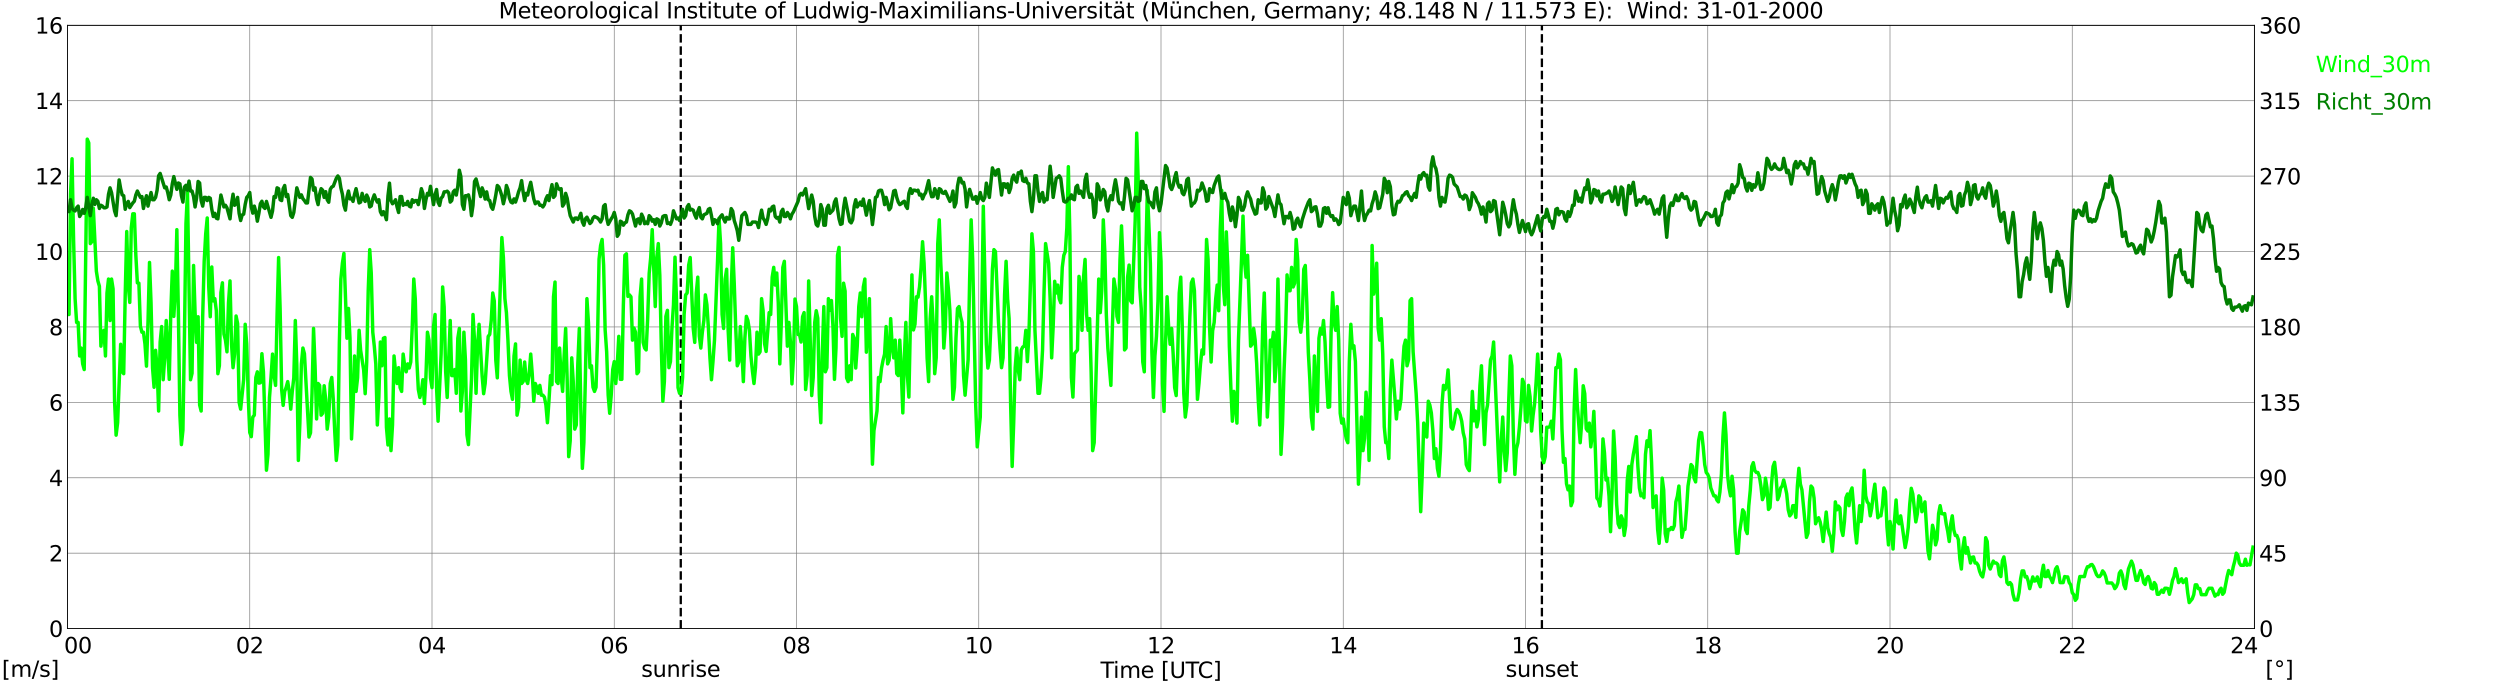 <?xml version="1.0" encoding="utf-8" standalone="no"?>
<!DOCTYPE svg PUBLIC "-//W3C//DTD SVG 1.1//EN"
  "http://www.w3.org/Graphics/SVG/1.1/DTD/svg11.dtd">
<svg xmlns:xlink="http://www.w3.org/1999/xlink" width="1085.4pt" height="296.64pt" viewBox="0 0 1085.4 296.64" xmlns="http://www.w3.org/2000/svg" version="1.1">
 <defs>
  <style type="text/css">*{stroke-linejoin: round; stroke-linecap: butt}</style>
 </defs>
 <g id="figure_1">
  <g id="patch_1">
   <path d="M 0 296.64 
L 1085.4 296.64 
L 1085.4 0 
L 0 0 
z
" style="fill: #ffffff"/>
  </g>
  <g id="axes_1">
   <g id="patch_2">
    <path d="M 29.306 272.909 
L 978.814 272.909 
L 978.814 10.976 
L 29.306 10.976 
z
" style="fill: #ffffff"/>
   </g>
   <g id="patch_3">
    <path d="M 978.814 272.909 
L 978.814 272.909 
L 978.814 10.976 
L 978.814 10.976 
z
" clip-path="url(#p01a81af053)" style="fill: #d3d3d3; opacity: 0.25; stroke: #d3d3d3; stroke-linejoin: miter"/>
   </g>
   <g id="matplotlib.axis_1">
    <g id="xtick_1">
     <g id="line2d_1">
      <path d="M 29.306 272.909 
L 29.306 10.976 
" clip-path="url(#p01a81af053)" style="fill: none; stroke: #808080; stroke-width: 0.3; stroke-linecap: square"/>
     </g>
     <g id="line2d_2"/>
     <g id="text_1">
      <!--    00 -->
      <g transform="translate(18.733 283.627) scale(0.095 -0.095)">
       <defs>
        <path id="DejaVuSans-20" transform="scale(0.016)"/>
        <path id="DejaVuSans-30" d="M 2034 4250 
Q 1547 4250 1301 3770 
Q 1056 3291 1056 2328 
Q 1056 1369 1301 889 
Q 1547 409 2034 409 
Q 2525 409 2770 889 
Q 3016 1369 3016 2328 
Q 3016 3291 2770 3770 
Q 2525 4250 2034 4250 
z
M 2034 4750 
Q 2819 4750 3233 4129 
Q 3647 3509 3647 2328 
Q 3647 1150 3233 529 
Q 2819 -91 2034 -91 
Q 1250 -91 836 529 
Q 422 1150 422 2328 
Q 422 3509 836 4129 
Q 1250 4750 2034 4750 
z
" transform="scale(0.016)"/>
       </defs>
       <use xlink:href="#DejaVuSans-20"/>
       <use xlink:href="#DejaVuSans-20" transform="translate(31.787 0)"/>
       <use xlink:href="#DejaVuSans-20" transform="translate(63.574 0)"/>
       <use xlink:href="#DejaVuSans-30" transform="translate(95.361 0)"/>
       <use xlink:href="#DejaVuSans-30" transform="translate(158.984 0)"/>
      </g>
     </g>
    </g>
    <g id="xtick_2">
     <g id="line2d_3">
      <path d="M 108.431 272.909 
L 108.431 10.976 
" clip-path="url(#p01a81af053)" style="fill: none; stroke: #808080; stroke-width: 0.3; stroke-linecap: square"/>
     </g>
     <g id="line2d_4"/>
     <g id="text_2">
      <!-- 02 -->
      <g transform="translate(102.387 283.627) scale(0.095 -0.095)">
       <defs>
        <path id="DejaVuSans-32" d="M 1228 531 
L 3431 531 
L 3431 0 
L 469 0 
L 469 531 
Q 828 903 1448 1529 
Q 2069 2156 2228 2338 
Q 2531 2678 2651 2914 
Q 2772 3150 2772 3378 
Q 2772 3750 2511 3984 
Q 2250 4219 1831 4219 
Q 1534 4219 1204 4116 
Q 875 4013 500 3803 
L 500 4441 
Q 881 4594 1212 4672 
Q 1544 4750 1819 4750 
Q 2544 4750 2975 4387 
Q 3406 4025 3406 3419 
Q 3406 3131 3298 2873 
Q 3191 2616 2906 2266 
Q 2828 2175 2409 1742 
Q 1991 1309 1228 531 
z
" transform="scale(0.016)"/>
       </defs>
       <use xlink:href="#DejaVuSans-30"/>
       <use xlink:href="#DejaVuSans-32" transform="translate(63.623 0)"/>
      </g>
     </g>
    </g>
    <g id="xtick_3">
     <g id="line2d_5">
      <path d="M 187.557 272.909 
L 187.557 10.976 
" clip-path="url(#p01a81af053)" style="fill: none; stroke: #808080; stroke-width: 0.3; stroke-linecap: square"/>
     </g>
     <g id="line2d_6"/>
     <g id="text_3">
      <!-- 04 -->
      <g transform="translate(181.513 283.627) scale(0.095 -0.095)">
       <defs>
        <path id="DejaVuSans-34" d="M 2419 4116 
L 825 1625 
L 2419 1625 
L 2419 4116 
z
M 2253 4666 
L 3047 4666 
L 3047 1625 
L 3713 1625 
L 3713 1100 
L 3047 1100 
L 3047 0 
L 2419 0 
L 2419 1100 
L 313 1100 
L 313 1709 
L 2253 4666 
z
" transform="scale(0.016)"/>
       </defs>
       <use xlink:href="#DejaVuSans-30"/>
       <use xlink:href="#DejaVuSans-34" transform="translate(63.623 0)"/>
      </g>
     </g>
    </g>
    <g id="xtick_4">
     <g id="line2d_7">
      <path d="M 266.683 272.909 
L 266.683 10.976 
" clip-path="url(#p01a81af053)" style="fill: none; stroke: #808080; stroke-width: 0.3; stroke-linecap: square"/>
     </g>
     <g id="line2d_8"/>
     <g id="text_4">
      <!-- 06 -->
      <g transform="translate(260.638 283.627) scale(0.095 -0.095)">
       <defs>
        <path id="DejaVuSans-36" d="M 2113 2584 
Q 1688 2584 1439 2293 
Q 1191 2003 1191 1497 
Q 1191 994 1439 701 
Q 1688 409 2113 409 
Q 2538 409 2786 701 
Q 3034 994 3034 1497 
Q 3034 2003 2786 2293 
Q 2538 2584 2113 2584 
z
M 3366 4563 
L 3366 3988 
Q 3128 4100 2886 4159 
Q 2644 4219 2406 4219 
Q 1781 4219 1451 3797 
Q 1122 3375 1075 2522 
Q 1259 2794 1537 2939 
Q 1816 3084 2150 3084 
Q 2853 3084 3261 2657 
Q 3669 2231 3669 1497 
Q 3669 778 3244 343 
Q 2819 -91 2113 -91 
Q 1303 -91 875 529 
Q 447 1150 447 2328 
Q 447 3434 972 4092 
Q 1497 4750 2381 4750 
Q 2619 4750 2861 4703 
Q 3103 4656 3366 4563 
z
" transform="scale(0.016)"/>
       </defs>
       <use xlink:href="#DejaVuSans-30"/>
       <use xlink:href="#DejaVuSans-36" transform="translate(63.623 0)"/>
      </g>
     </g>
    </g>
    <g id="xtick_5">
     <g id="line2d_9">
      <path d="M 345.808 272.909 
L 345.808 10.976 
" clip-path="url(#p01a81af053)" style="fill: none; stroke: #808080; stroke-width: 0.3; stroke-linecap: square"/>
     </g>
     <g id="line2d_10"/>
     <g id="text_5">
      <!-- 08 -->
      <g transform="translate(339.764 283.627) scale(0.095 -0.095)">
       <defs>
        <path id="DejaVuSans-38" d="M 2034 2216 
Q 1584 2216 1326 1975 
Q 1069 1734 1069 1313 
Q 1069 891 1326 650 
Q 1584 409 2034 409 
Q 2484 409 2743 651 
Q 3003 894 3003 1313 
Q 3003 1734 2745 1975 
Q 2488 2216 2034 2216 
z
M 1403 2484 
Q 997 2584 770 2862 
Q 544 3141 544 3541 
Q 544 4100 942 4425 
Q 1341 4750 2034 4750 
Q 2731 4750 3128 4425 
Q 3525 4100 3525 3541 
Q 3525 3141 3298 2862 
Q 3072 2584 2669 2484 
Q 3125 2378 3379 2068 
Q 3634 1759 3634 1313 
Q 3634 634 3220 271 
Q 2806 -91 2034 -91 
Q 1263 -91 848 271 
Q 434 634 434 1313 
Q 434 1759 690 2068 
Q 947 2378 1403 2484 
z
M 1172 3481 
Q 1172 3119 1398 2916 
Q 1625 2713 2034 2713 
Q 2441 2713 2670 2916 
Q 2900 3119 2900 3481 
Q 2900 3844 2670 4047 
Q 2441 4250 2034 4250 
Q 1625 4250 1398 4047 
Q 1172 3844 1172 3481 
z
" transform="scale(0.016)"/>
       </defs>
       <use xlink:href="#DejaVuSans-30"/>
       <use xlink:href="#DejaVuSans-38" transform="translate(63.623 0)"/>
      </g>
     </g>
    </g>
    <g id="xtick_6">
     <g id="line2d_11">
      <path d="M 424.934 272.909 
L 424.934 10.976 
" clip-path="url(#p01a81af053)" style="fill: none; stroke: #808080; stroke-width: 0.3; stroke-linecap: square"/>
     </g>
     <g id="line2d_12"/>
     <g id="text_6">
      <!-- 10 -->
      <g transform="translate(418.89 283.627) scale(0.095 -0.095)">
       <defs>
        <path id="DejaVuSans-31" d="M 794 531 
L 1825 531 
L 1825 4091 
L 703 3866 
L 703 4441 
L 1819 4666 
L 2450 4666 
L 2450 531 
L 3481 531 
L 3481 0 
L 794 0 
L 794 531 
z
" transform="scale(0.016)"/>
       </defs>
       <use xlink:href="#DejaVuSans-31"/>
       <use xlink:href="#DejaVuSans-30" transform="translate(63.623 0)"/>
      </g>
     </g>
    </g>
    <g id="xtick_7">
     <g id="line2d_13">
      <path d="M 504.06 272.909 
L 504.06 10.976 
" clip-path="url(#p01a81af053)" style="fill: none; stroke: #808080; stroke-width: 0.3; stroke-linecap: square"/>
     </g>
     <g id="line2d_14"/>
     <g id="text_7">
      <!-- 12 -->
      <g transform="translate(498.015 283.627) scale(0.095 -0.095)">
       <use xlink:href="#DejaVuSans-31"/>
       <use xlink:href="#DejaVuSans-32" transform="translate(63.623 0)"/>
      </g>
     </g>
    </g>
    <g id="xtick_8">
     <g id="line2d_15">
      <path d="M 583.185 272.909 
L 583.185 10.976 
" clip-path="url(#p01a81af053)" style="fill: none; stroke: #808080; stroke-width: 0.3; stroke-linecap: square"/>
     </g>
     <g id="line2d_16"/>
     <g id="text_8">
      <!-- 14 -->
      <g transform="translate(577.141 283.627) scale(0.095 -0.095)">
       <use xlink:href="#DejaVuSans-31"/>
       <use xlink:href="#DejaVuSans-34" transform="translate(63.623 0)"/>
      </g>
     </g>
    </g>
    <g id="xtick_9">
     <g id="line2d_17">
      <path d="M 662.311 272.909 
L 662.311 10.976 
" clip-path="url(#p01a81af053)" style="fill: none; stroke: #808080; stroke-width: 0.3; stroke-linecap: square"/>
     </g>
     <g id="line2d_18"/>
     <g id="text_9">
      <!-- 16 -->
      <g transform="translate(656.267 283.627) scale(0.095 -0.095)">
       <use xlink:href="#DejaVuSans-31"/>
       <use xlink:href="#DejaVuSans-36" transform="translate(63.623 0)"/>
      </g>
     </g>
    </g>
    <g id="xtick_10">
     <g id="line2d_19">
      <path d="M 741.437 272.909 
L 741.437 10.976 
" clip-path="url(#p01a81af053)" style="fill: none; stroke: #808080; stroke-width: 0.3; stroke-linecap: square"/>
     </g>
     <g id="line2d_20"/>
     <g id="text_10">
      <!-- 18 -->
      <g transform="translate(735.392 283.627) scale(0.095 -0.095)">
       <use xlink:href="#DejaVuSans-31"/>
       <use xlink:href="#DejaVuSans-38" transform="translate(63.623 0)"/>
      </g>
     </g>
    </g>
    <g id="xtick_11">
     <g id="line2d_21">
      <path d="M 820.562 272.909 
L 820.562 10.976 
" clip-path="url(#p01a81af053)" style="fill: none; stroke: #808080; stroke-width: 0.3; stroke-linecap: square"/>
     </g>
     <g id="line2d_22"/>
     <g id="text_11">
      <!-- 20 -->
      <g transform="translate(814.518 283.627) scale(0.095 -0.095)">
       <use xlink:href="#DejaVuSans-32"/>
       <use xlink:href="#DejaVuSans-30" transform="translate(63.623 0)"/>
      </g>
     </g>
    </g>
    <g id="xtick_12">
     <g id="line2d_23">
      <path d="M 899.688 272.909 
L 899.688 10.976 
" clip-path="url(#p01a81af053)" style="fill: none; stroke: #808080; stroke-width: 0.3; stroke-linecap: square"/>
     </g>
     <g id="line2d_24"/>
     <g id="text_12">
      <!-- 22 -->
      <g transform="translate(893.644 283.627) scale(0.095 -0.095)">
       <use xlink:href="#DejaVuSans-32"/>
       <use xlink:href="#DejaVuSans-32" transform="translate(63.623 0)"/>
      </g>
     </g>
    </g>
    <g id="xtick_13">
     <g id="line2d_25">
      <path d="M 978.814 272.909 
L 978.814 10.976 
" clip-path="url(#p01a81af053)" style="fill: none; stroke: #808080; stroke-width: 0.3; stroke-linecap: square"/>
     </g>
     <g id="line2d_26"/>
     <g id="text_13">
      <!-- 24    -->
      <g transform="translate(968.241 283.627) scale(0.095 -0.095)">
       <use xlink:href="#DejaVuSans-32"/>
       <use xlink:href="#DejaVuSans-34" transform="translate(63.623 0)"/>
       <use xlink:href="#DejaVuSans-20" transform="translate(127.246 0)"/>
       <use xlink:href="#DejaVuSans-20" transform="translate(159.033 0)"/>
       <use xlink:href="#DejaVuSans-20" transform="translate(190.82 0)"/>
      </g>
     </g>
    </g>
    <g id="text_14">
     <!-- Time [UTC] -->
     <g transform="translate(477.806 294.322) scale(0.095 -0.095)">
      <defs>
       <path id="DejaVuSans-54" d="M -19 4666 
L 3928 4666 
L 3928 4134 
L 2272 4134 
L 2272 0 
L 1638 0 
L 1638 4134 
L -19 4134 
L -19 4666 
z
" transform="scale(0.016)"/>
       <path id="DejaVuSans-69" d="M 603 3500 
L 1178 3500 
L 1178 0 
L 603 0 
L 603 3500 
z
M 603 4863 
L 1178 4863 
L 1178 4134 
L 603 4134 
L 603 4863 
z
" transform="scale(0.016)"/>
       <path id="DejaVuSans-6d" d="M 3328 2828 
Q 3544 3216 3844 3400 
Q 4144 3584 4550 3584 
Q 5097 3584 5394 3201 
Q 5691 2819 5691 2113 
L 5691 0 
L 5113 0 
L 5113 2094 
Q 5113 2597 4934 2840 
Q 4756 3084 4391 3084 
Q 3944 3084 3684 2787 
Q 3425 2491 3425 1978 
L 3425 0 
L 2847 0 
L 2847 2094 
Q 2847 2600 2669 2842 
Q 2491 3084 2119 3084 
Q 1678 3084 1418 2786 
Q 1159 2488 1159 1978 
L 1159 0 
L 581 0 
L 581 3500 
L 1159 3500 
L 1159 2956 
Q 1356 3278 1631 3431 
Q 1906 3584 2284 3584 
Q 2666 3584 2933 3390 
Q 3200 3197 3328 2828 
z
" transform="scale(0.016)"/>
       <path id="DejaVuSans-65" d="M 3597 1894 
L 3597 1613 
L 953 1613 
Q 991 1019 1311 708 
Q 1631 397 2203 397 
Q 2534 397 2845 478 
Q 3156 559 3463 722 
L 3463 178 
Q 3153 47 2828 -22 
Q 2503 -91 2169 -91 
Q 1331 -91 842 396 
Q 353 884 353 1716 
Q 353 2575 817 3079 
Q 1281 3584 2069 3584 
Q 2775 3584 3186 3129 
Q 3597 2675 3597 1894 
z
M 3022 2063 
Q 3016 2534 2758 2815 
Q 2500 3097 2075 3097 
Q 1594 3097 1305 2825 
Q 1016 2553 972 2059 
L 3022 2063 
z
" transform="scale(0.016)"/>
       <path id="DejaVuSans-5b" d="M 550 4863 
L 1875 4863 
L 1875 4416 
L 1125 4416 
L 1125 -397 
L 1875 -397 
L 1875 -844 
L 550 -844 
L 550 4863 
z
" transform="scale(0.016)"/>
       <path id="DejaVuSans-55" d="M 556 4666 
L 1191 4666 
L 1191 1831 
Q 1191 1081 1462 751 
Q 1734 422 2344 422 
Q 2950 422 3222 751 
Q 3494 1081 3494 1831 
L 3494 4666 
L 4128 4666 
L 4128 1753 
Q 4128 841 3676 375 
Q 3225 -91 2344 -91 
Q 1459 -91 1007 375 
Q 556 841 556 1753 
L 556 4666 
z
" transform="scale(0.016)"/>
       <path id="DejaVuSans-43" d="M 4122 4306 
L 4122 3641 
Q 3803 3938 3442 4084 
Q 3081 4231 2675 4231 
Q 1875 4231 1450 3742 
Q 1025 3253 1025 2328 
Q 1025 1406 1450 917 
Q 1875 428 2675 428 
Q 3081 428 3442 575 
Q 3803 722 4122 1019 
L 4122 359 
Q 3791 134 3420 21 
Q 3050 -91 2638 -91 
Q 1578 -91 968 557 
Q 359 1206 359 2328 
Q 359 3453 968 4101 
Q 1578 4750 2638 4750 
Q 3056 4750 3426 4639 
Q 3797 4528 4122 4306 
z
" transform="scale(0.016)"/>
       <path id="DejaVuSans-5d" d="M 1947 4863 
L 1947 -844 
L 622 -844 
L 622 -397 
L 1369 -397 
L 1369 4416 
L 622 4416 
L 622 4863 
L 1947 4863 
z
" transform="scale(0.016)"/>
      </defs>
      <use xlink:href="#DejaVuSans-54"/>
      <use xlink:href="#DejaVuSans-69" transform="translate(57.959 0)"/>
      <use xlink:href="#DejaVuSans-6d" transform="translate(85.742 0)"/>
      <use xlink:href="#DejaVuSans-65" transform="translate(183.154 0)"/>
      <use xlink:href="#DejaVuSans-20" transform="translate(244.678 0)"/>
      <use xlink:href="#DejaVuSans-5b" transform="translate(276.465 0)"/>
      <use xlink:href="#DejaVuSans-55" transform="translate(315.479 0)"/>
      <use xlink:href="#DejaVuSans-54" transform="translate(388.672 0)"/>
      <use xlink:href="#DejaVuSans-43" transform="translate(443.881 0)"/>
      <use xlink:href="#DejaVuSans-5d" transform="translate(513.705 0)"/>
     </g>
    </g>
   </g>
   <g id="matplotlib.axis_2">
    <g id="ytick_1">
     <g id="line2d_27">
      <path d="M 29.306 272.909 
L 978.814 272.909 
" clip-path="url(#p01a81af053)" style="fill: none; stroke: #808080; stroke-width: 0.3; stroke-linecap: square"/>
     </g>
     <g id="line2d_28"/>
     <g id="text_15">
      <!-- 0 -->
      <g transform="translate(21.261 276.518) scale(0.095 -0.095)">
       <use xlink:href="#DejaVuSans-30"/>
      </g>
     </g>
    </g>
    <g id="ytick_2">
     <g id="line2d_29">
      <path d="M 29.306 240.167 
L 978.814 240.167 
" clip-path="url(#p01a81af053)" style="fill: none; stroke: #808080; stroke-width: 0.3; stroke-linecap: square"/>
     </g>
     <g id="line2d_30"/>
     <g id="text_16">
      <!-- 2 -->
      <g transform="translate(21.261 243.776) scale(0.095 -0.095)">
       <use xlink:href="#DejaVuSans-32"/>
      </g>
     </g>
    </g>
    <g id="ytick_3">
     <g id="line2d_31">
      <path d="M 29.306 207.426 
L 978.814 207.426 
" clip-path="url(#p01a81af053)" style="fill: none; stroke: #808080; stroke-width: 0.3; stroke-linecap: square"/>
     </g>
     <g id="line2d_32"/>
     <g id="text_17">
      <!-- 4 -->
      <g transform="translate(21.261 211.035) scale(0.095 -0.095)">
       <use xlink:href="#DejaVuSans-34"/>
      </g>
     </g>
    </g>
    <g id="ytick_4">
     <g id="line2d_33">
      <path d="M 29.306 174.684 
L 978.814 174.684 
" clip-path="url(#p01a81af053)" style="fill: none; stroke: #808080; stroke-width: 0.3; stroke-linecap: square"/>
     </g>
     <g id="line2d_34"/>
     <g id="text_18">
      <!-- 6 -->
      <g transform="translate(21.261 178.293) scale(0.095 -0.095)">
       <use xlink:href="#DejaVuSans-36"/>
      </g>
     </g>
    </g>
    <g id="ytick_5">
     <g id="line2d_35">
      <path d="M 29.306 141.942 
L 978.814 141.942 
" clip-path="url(#p01a81af053)" style="fill: none; stroke: #808080; stroke-width: 0.3; stroke-linecap: square"/>
     </g>
     <g id="line2d_36"/>
     <g id="text_19">
      <!-- 8 -->
      <g transform="translate(21.261 145.551) scale(0.095 -0.095)">
       <use xlink:href="#DejaVuSans-38"/>
      </g>
     </g>
    </g>
    <g id="ytick_6">
     <g id="line2d_37">
      <path d="M 29.306 109.201 
L 978.814 109.201 
" clip-path="url(#p01a81af053)" style="fill: none; stroke: #808080; stroke-width: 0.3; stroke-linecap: square"/>
     </g>
     <g id="line2d_38"/>
     <g id="text_20">
      <!-- 10 -->
      <g transform="translate(15.217 112.81) scale(0.095 -0.095)">
       <use xlink:href="#DejaVuSans-31"/>
       <use xlink:href="#DejaVuSans-30" transform="translate(63.623 0)"/>
      </g>
     </g>
    </g>
    <g id="ytick_7">
     <g id="line2d_39">
      <path d="M 29.306 76.459 
L 978.814 76.459 
" clip-path="url(#p01a81af053)" style="fill: none; stroke: #808080; stroke-width: 0.3; stroke-linecap: square"/>
     </g>
     <g id="line2d_40"/>
     <g id="text_21">
      <!-- 12 -->
      <g transform="translate(15.217 80.068) scale(0.095 -0.095)">
       <use xlink:href="#DejaVuSans-31"/>
       <use xlink:href="#DejaVuSans-32" transform="translate(63.623 0)"/>
      </g>
     </g>
    </g>
    <g id="ytick_8">
     <g id="line2d_41">
      <path d="M 29.306 43.717 
L 978.814 43.717 
" clip-path="url(#p01a81af053)" style="fill: none; stroke: #808080; stroke-width: 0.3; stroke-linecap: square"/>
     </g>
     <g id="line2d_42"/>
     <g id="text_22">
      <!-- 14 -->
      <g transform="translate(15.217 47.327) scale(0.095 -0.095)">
       <use xlink:href="#DejaVuSans-31"/>
       <use xlink:href="#DejaVuSans-34" transform="translate(63.623 0)"/>
      </g>
     </g>
    </g>
    <g id="ytick_9">
     <g id="line2d_43">
      <path d="M 29.306 10.976 
L 978.814 10.976 
" clip-path="url(#p01a81af053)" style="fill: none; stroke: #808080; stroke-width: 0.3; stroke-linecap: square"/>
     </g>
     <g id="line2d_44"/>
     <g id="text_23">
      <!-- 16 -->
      <g transform="translate(15.217 14.585) scale(0.095 -0.095)">
       <use xlink:href="#DejaVuSans-31"/>
       <use xlink:href="#DejaVuSans-36" transform="translate(63.623 0)"/>
      </g>
     </g>
    </g>
   </g>
   <g id="line2d_45">
    <path d="M 295.564 272.909 
L 295.564 10.976 
" clip-path="url(#p01a81af053)" style="fill: none; stroke-dasharray: 3.7,1.6; stroke-dashoffset: 0; stroke: #000000"/>
   </g>
   <g id="line2d_46">
    <path d="M 669.432 272.909 
L 669.432 10.976 
" clip-path="url(#p01a81af053)" style="fill: none; stroke-dasharray: 3.7,1.6; stroke-dashoffset: 0; stroke: #000000"/>
   </g>
   <g id="line2d_47">
    <path d="M 29.306 136.54 
L 29.965 136.54 
L 30.625 84.317 
L 31.284 68.928 
L 31.943 104.126 
L 32.603 129.664 
L 33.262 139.978 
L 33.921 139.978 
L 34.581 154.548 
L 35.24 151.11 
L 35.9 157.986 
L 36.559 160.441 
L 37.878 60.416 
L 38.537 62.053 
L 39.197 105.763 
L 39.856 104.944 
L 40.515 90.374 
L 41.834 117.713 
L 42.493 121.97 
L 43.153 124.262 
L 43.812 150.291 
L 44.472 144.07 
L 45.131 143.416 
L 45.79 154.548 
L 46.45 127.209 
L 47.109 121.151 
L 47.768 139.159 
L 48.428 121.151 
L 49.087 125.408 
L 49.747 174.356 
L 50.406 188.926 
L 51.065 183.524 
L 52.384 149.473 
L 53.043 161.424 
L 53.703 162.242 
L 54.362 128.027 
L 55.022 100.524 
L 55.681 123.771 
L 56.34 131.301 
L 57 98.887 
L 57.659 92.83 
L 58.319 92.83 
L 58.978 110.838 
L 59.637 122.788 
L 60.297 122.952 
L 60.956 141.615 
L 61.615 144.234 
L 62.275 144.234 
L 62.934 149.309 
L 63.594 158.968 
L 64.253 139.978 
L 64.912 113.948 
L 65.572 131.465 
L 66.231 159.786 
L 66.89 168.136 
L 67.55 152.092 
L 68.209 159.623 
L 68.869 178.449 
L 69.528 148.491 
L 70.187 141.779 
L 70.847 164.861 
L 71.506 155.366 
L 72.166 139.159 
L 73.484 164.698 
L 74.144 135.721 
L 74.803 117.713 
L 75.462 137.358 
L 76.122 126.226 
L 76.781 99.706 
L 77.441 135.721 
L 78.1 180.25 
L 78.759 193.019 
L 79.419 186.798 
L 80.078 145.708 
L 80.737 97.086 
L 81.397 83.498 
L 82.716 164.861 
L 83.375 162.078 
L 84.034 115.258 
L 84.694 135.721 
L 85.353 148.654 
L 86.013 137.522 
L 86.672 175.83 
L 87.331 178.449 
L 87.991 137.522 
L 88.65 113.457 
L 89.309 101.506 
L 89.969 94.631 
L 90.628 124.589 
L 91.288 137.522 
L 91.947 115.913 
L 92.606 130.646 
L 93.266 129.664 
L 93.925 134.903 
L 94.584 162.242 
L 95.244 158.804 
L 95.903 127.045 
L 96.563 122.788 
L 97.222 145.053 
L 97.881 147.672 
L 98.541 152.747 
L 99.2 131.465 
L 99.86 121.97 
L 100.519 149.309 
L 101.178 159.623 
L 101.838 153.729 
L 102.497 137.195 
L 103.156 140.469 
L 103.816 174.684 
L 104.475 177.631 
L 105.794 164.698 
L 106.453 140.796 
L 107.113 149.309 
L 107.772 172.392 
L 108.431 187.781 
L 109.091 189.581 
L 109.75 181.069 
L 110.41 180.25 
L 111.069 163.879 
L 111.728 161.424 
L 112.388 166.335 
L 113.047 166.171 
L 113.707 153.566 
L 114.366 161.424 
L 115.685 204.151 
L 116.344 197.276 
L 117.003 172.556 
L 117.663 163.879 
L 118.322 153.729 
L 118.982 163.061 
L 119.641 167.317 
L 120.3 136.54 
L 120.96 111.82 
L 121.619 134.084 
L 122.278 169.118 
L 122.938 175.994 
L 123.597 169.936 
L 124.257 168.136 
L 124.916 165.68 
L 125.575 169.936 
L 126.235 177.631 
L 126.894 169.936 
L 127.553 164.043 
L 128.213 139.159 
L 128.872 158.804 
L 129.532 199.895 
L 130.191 183.688 
L 130.85 157.986 
L 131.51 151.11 
L 132.169 153.566 
L 134.147 189.745 
L 134.807 187.944 
L 135.466 170.755 
L 136.125 142.597 
L 136.785 158.804 
L 137.444 181.887 
L 138.104 166.498 
L 138.763 167.317 
L 139.422 180.25 
L 140.082 179.431 
L 140.741 167.481 
L 141.4 173.374 
L 142.06 186.307 
L 142.719 181.069 
L 143.379 166.498 
L 144.038 163.879 
L 144.697 173.374 
L 145.357 187.944 
L 146.016 199.895 
L 146.676 193.183 
L 147.335 148.654 
L 147.994 121.151 
L 148.654 114.276 
L 149.313 110.019 
L 150.632 146.853 
L 151.291 133.921 
L 151.951 146.853 
L 152.61 190.564 
L 153.269 176.812 
L 153.929 154.548 
L 154.588 169.936 
L 155.247 164.043 
L 155.907 143.416 
L 156.566 152.092 
L 157.885 160.605 
L 158.544 170.919 
L 159.204 157.167 
L 159.863 126.226 
L 160.523 108.382 
L 161.182 118.532 
L 161.841 144.234 
L 162.501 150.291 
L 163.16 157.986 
L 163.819 184.506 
L 164.479 172.392 
L 165.138 148.491 
L 165.798 158.804 
L 166.457 146.853 
L 167.116 146.526 
L 167.776 185.489 
L 168.435 193.183 
L 169.094 181.887 
L 169.754 195.639 
L 170.413 184.506 
L 171.073 154.548 
L 171.732 161.424 
L 172.391 166.498 
L 173.051 159.623 
L 173.71 168.299 
L 174.37 169.936 
L 175.029 153.729 
L 175.688 158.804 
L 176.348 161.424 
L 177.007 157.986 
L 177.666 159.786 
L 178.326 157.167 
L 178.985 141.779 
L 179.645 121.151 
L 180.304 129.828 
L 180.963 156.349 
L 181.623 169.118 
L 182.282 172.556 
L 182.941 169.936 
L 183.601 164.861 
L 184.26 175.175 
L 184.92 163.552 
L 185.579 144.234 
L 186.238 147.672 
L 186.898 164.043 
L 187.557 168.299 
L 188.217 141.779 
L 188.876 136.54 
L 189.535 168.299 
L 190.195 182.869 
L 191.513 153.729 
L 192.173 124.589 
L 192.832 133.266 
L 193.492 161.424 
L 194.151 172.556 
L 195.47 139.159 
L 196.129 163.061 
L 196.788 163.061 
L 197.448 160.441 
L 198.107 170.755 
L 198.767 146.853 
L 199.426 142.597 
L 200.085 178.449 
L 200.745 169.936 
L 201.404 144.234 
L 202.063 156.185 
L 202.723 188.763 
L 203.382 193.019 
L 204.701 164.698 
L 205.36 136.54 
L 206.02 147.836 
L 206.679 170.755 
L 207.339 150.291 
L 207.998 140.796 
L 209.317 163.224 
L 209.976 170.919 
L 210.635 166.498 
L 211.954 146.035 
L 212.614 145.216 
L 213.273 139.159 
L 213.932 127.209 
L 214.592 130.646 
L 215.251 156.349 
L 215.91 164.043 
L 217.889 103.143 
L 218.548 111.82 
L 219.207 129.664 
L 219.867 135.721 
L 220.526 147.672 
L 221.186 163.061 
L 221.845 169.936 
L 222.504 173.374 
L 223.164 154.548 
L 223.823 149.309 
L 224.482 180.25 
L 225.142 176.812 
L 225.801 156.349 
L 226.461 166.498 
L 227.12 165.68 
L 227.779 157.167 
L 228.439 164.861 
L 229.098 166.498 
L 229.757 162.242 
L 230.417 153.729 
L 231.076 162.242 
L 231.736 174.193 
L 232.395 166.498 
L 233.054 168.136 
L 233.714 170.755 
L 234.373 167.317 
L 235.033 171.573 
L 235.692 171.573 
L 236.351 172.392 
L 237.011 175.83 
L 237.67 183.524 
L 238.329 174.193 
L 238.989 163.061 
L 239.648 166.99 
L 240.308 128.846 
L 240.967 122.461 
L 241.626 165.68 
L 242.286 166.498 
L 242.945 151.11 
L 243.604 163.061 
L 244.264 169.936 
L 244.923 154.548 
L 245.583 142.597 
L 246.242 164.861 
L 246.901 198.258 
L 247.561 191.382 
L 248.22 155.366 
L 248.88 165.68 
L 249.539 186.307 
L 250.198 184.506 
L 250.858 157.986 
L 251.517 142.597 
L 252.176 177.631 
L 252.836 203.333 
L 253.495 192.201 
L 254.155 163.879 
L 254.814 129.664 
L 255.473 139.978 
L 256.133 159.623 
L 256.792 158.804 
L 257.451 168.136 
L 258.111 169.936 
L 258.77 168.136 
L 259.43 146.853 
L 260.089 112.475 
L 260.748 106.581 
L 261.408 103.962 
L 262.067 115.094 
L 262.726 143.252 
L 263.386 152.747 
L 264.045 171.573 
L 264.705 179.431 
L 265.364 171.573 
L 266.023 160.441 
L 266.683 157.003 
L 267.342 166.498 
L 268.002 157.986 
L 268.661 146.035 
L 269.32 164.698 
L 269.98 164.698 
L 270.639 132.283 
L 271.298 110.838 
L 271.958 110.183 
L 272.617 128.682 
L 273.277 128.027 
L 273.936 128.846 
L 274.595 147.672 
L 275.255 142.433 
L 275.914 144.234 
L 276.573 162.242 
L 277.233 161.424 
L 277.892 128.846 
L 278.552 121.151 
L 279.211 148.654 
L 279.87 151.11 
L 280.53 151.928 
L 281.189 138.341 
L 281.849 118.696 
L 282.508 111.82 
L 283.167 99.706 
L 284.486 133.102 
L 285.145 111.82 
L 285.805 105.763 
L 286.464 119.514 
L 287.124 151.11 
L 287.783 174.193 
L 288.442 165.68 
L 289.102 137.358 
L 289.761 134.739 
L 290.42 159.623 
L 291.08 157.003 
L 291.739 142.433 
L 292.399 132.283 
L 293.058 111.656 
L 293.717 130.483 
L 294.377 168.299 
L 295.036 170.755 
L 295.696 170.919 
L 296.355 163.879 
L 297.014 136.54 
L 297.674 128.027 
L 298.333 127.209 
L 298.992 115.094 
L 299.652 111.82 
L 300.971 142.597 
L 301.63 148.654 
L 302.289 127.209 
L 302.949 120.333 
L 303.608 145.871 
L 304.267 151.11 
L 304.927 144.234 
L 305.586 139.159 
L 306.246 128.027 
L 306.905 132.283 
L 307.564 142.433 
L 308.224 155.366 
L 308.883 164.861 
L 309.543 157.003 
L 310.202 147.672 
L 311.521 113.457 
L 312.18 94.794 
L 312.839 105.763 
L 313.499 136.54 
L 314.158 142.597 
L 314.818 121.151 
L 315.477 116.895 
L 316.136 143.416 
L 316.796 156.349 
L 317.455 125.408 
L 318.114 107.564 
L 318.774 122.952 
L 319.433 142.597 
L 320.093 158.804 
L 320.752 157.167 
L 321.411 141.779 
L 322.071 151.928 
L 322.73 165.68 
L 323.39 146.853 
L 324.049 137.358 
L 324.708 139.159 
L 325.368 143.416 
L 326.027 154.548 
L 326.686 161.26 
L 327.346 166.498 
L 328.005 159.623 
L 328.665 144.234 
L 329.324 153.729 
L 329.983 152.747 
L 330.643 129.664 
L 331.302 134.903 
L 331.961 149.309 
L 332.621 152.583 
L 333.94 135.721 
L 334.599 136.54 
L 335.258 120.333 
L 335.918 116.076 
L 336.577 123.771 
L 337.236 118.532 
L 337.896 131.465 
L 338.555 157.986 
L 339.215 139.978 
L 339.874 116.076 
L 340.533 113.457 
L 341.852 150.291 
L 342.512 139.978 
L 343.171 148.491 
L 343.83 166.662 
L 344.49 155.366 
L 345.149 129.828 
L 345.808 133.102 
L 346.468 145.216 
L 347.127 145.216 
L 347.787 148.491 
L 348.446 137.522 
L 349.105 135.721 
L 349.765 169.118 
L 350.424 163.061 
L 351.083 121.97 
L 352.402 171.737 
L 353.062 163.879 
L 353.721 139.978 
L 354.38 134.903 
L 355.04 138.177 
L 355.699 171.573 
L 356.359 183.524 
L 357.018 152.747 
L 357.677 133.102 
L 358.337 161.424 
L 358.996 159.623 
L 359.655 129.664 
L 360.315 134.739 
L 360.974 130.483 
L 361.634 141.615 
L 362.293 164.698 
L 362.952 151.11 
L 363.612 110.838 
L 364.271 107.4 
L 364.93 138.177 
L 365.59 146.035 
L 366.249 122.952 
L 366.909 126.39 
L 367.568 164.043 
L 368.227 165.68 
L 368.887 158.804 
L 369.546 164.861 
L 370.206 145.216 
L 370.865 146.853 
L 371.524 159.786 
L 372.184 150.291 
L 372.843 133.102 
L 373.502 127.209 
L 374.162 137.522 
L 374.821 124.589 
L 375.481 121.151 
L 376.14 152.911 
L 377.459 129.664 
L 378.118 175.011 
L 378.777 201.532 
L 379.437 186.962 
L 380.756 178.449 
L 381.415 163.879 
L 382.074 165.68 
L 382.734 159.786 
L 383.393 156.349 
L 384.053 153.729 
L 384.712 141.779 
L 385.371 157.986 
L 386.031 156.349 
L 386.69 138.341 
L 387.349 150.291 
L 388.009 155.366 
L 388.668 147.672 
L 389.328 162.242 
L 389.987 163.061 
L 390.646 147.672 
L 391.306 161.424 
L 391.965 179.268 
L 392.624 155.366 
L 393.284 139.978 
L 393.943 163.061 
L 394.603 172.392 
L 395.262 139.978 
L 395.921 119.351 
L 396.581 143.252 
L 397.24 140.796 
L 397.899 128.846 
L 398.559 129.009 
L 399.218 124.589 
L 399.878 116.24 
L 400.537 104.944 
L 401.196 114.276 
L 401.856 131.465 
L 402.515 155.53 
L 403.175 165.68 
L 403.834 138.341 
L 404.493 128.846 
L 405.153 140.796 
L 405.812 162.242 
L 406.471 155.366 
L 407.131 105.763 
L 407.79 95.449 
L 408.45 114.276 
L 409.109 128.027 
L 409.768 151.11 
L 410.428 141.779 
L 411.087 118.532 
L 411.746 125.408 
L 412.406 134.903 
L 413.725 173.374 
L 414.384 168.136 
L 415.043 146.853 
L 415.703 133.921 
L 416.362 133.102 
L 417.022 137.358 
L 417.681 139.978 
L 418.34 163.061 
L 419 171.573 
L 420.318 156.185 
L 420.978 121.151 
L 421.637 95.449 
L 422.297 112.638 
L 423.615 175.994 
L 424.275 194.001 
L 425.593 181.069 
L 426.912 89.556 
L 428.231 149.473 
L 428.89 159.786 
L 429.55 156.349 
L 430.209 140.796 
L 430.869 116.895 
L 431.528 108.382 
L 432.187 109.201 
L 433.506 139.978 
L 434.165 151.11 
L 434.825 159.623 
L 435.484 155.366 
L 436.144 128.027 
L 436.803 113.457 
L 437.462 129.828 
L 438.122 138.341 
L 438.781 175.994 
L 439.44 202.514 
L 440.1 183.688 
L 440.759 159.623 
L 441.419 151.11 
L 442.078 160.605 
L 442.737 164.861 
L 443.397 151.928 
L 444.056 150.619 
L 444.716 150.291 
L 445.375 143.416 
L 446.034 157.003 
L 446.694 146.035 
L 448.012 101.506 
L 448.672 109.201 
L 449.331 143.416 
L 450.65 170.755 
L 451.309 170.755 
L 451.969 163.879 
L 452.628 151.928 
L 453.287 126.226 
L 453.947 105.763 
L 455.266 114.276 
L 455.925 129.664 
L 456.584 155.366 
L 457.244 141.779 
L 457.903 122.134 
L 458.563 127.209 
L 459.222 123.771 
L 459.881 129.664 
L 460.541 131.465 
L 461.2 116.076 
L 461.859 110.838 
L 462.519 109.201 
L 463.178 98.887 
L 463.838 72.366 
L 464.497 102.325 
L 465.156 163.879 
L 465.816 172.392 
L 466.475 153.566 
L 467.794 151.928 
L 468.453 120.005 
L 469.113 124.753 
L 469.772 143.416 
L 470.431 120.333 
L 471.091 112.638 
L 471.75 136.54 
L 472.409 143.416 
L 473.069 138.341 
L 473.728 161.424 
L 474.388 195.639 
L 475.047 192.201 
L 477.025 121.151 
L 477.685 135.721 
L 478.344 126.226 
L 479.003 95.449 
L 479.663 109.201 
L 480.322 136.54 
L 480.981 151.11 
L 482.3 167.317 
L 482.96 141.615 
L 483.619 121.151 
L 484.278 125.408 
L 484.938 137.358 
L 485.597 139.978 
L 486.256 112.638 
L 486.916 98.068 
L 487.575 114.276 
L 488.235 151.928 
L 488.894 151.11 
L 489.553 120.333 
L 490.213 115.094 
L 490.872 130.646 
L 491.532 131.465 
L 492.85 95.613 
L 493.51 57.796 
L 494.169 78.423 
L 494.828 124.589 
L 495.488 134.084 
L 496.147 157.167 
L 496.807 161.424 
L 497.466 111.82 
L 498.125 82.68 
L 498.785 97.25 
L 499.444 114.439 
L 500.103 152.911 
L 500.763 172.556 
L 501.422 154.548 
L 502.082 146.035 
L 502.741 130.81 
L 503.4 101.015 
L 504.06 113.457 
L 504.719 166.662 
L 505.379 178.613 
L 506.038 148.654 
L 506.697 128.846 
L 507.357 141.779 
L 508.016 149.473 
L 508.675 142.597 
L 509.335 153.729 
L 509.994 168.299 
L 510.654 171.737 
L 511.313 153.729 
L 511.972 127.209 
L 512.632 120.333 
L 513.291 141.779 
L 513.95 170.919 
L 514.61 181.069 
L 515.269 175.994 
L 516.588 137.358 
L 517.247 122.788 
L 517.907 121.151 
L 518.566 126.226 
L 519.885 173.374 
L 520.544 166.498 
L 521.204 157.986 
L 521.863 151.928 
L 522.522 153.729 
L 523.182 131.465 
L 523.841 103.962 
L 524.501 112.638 
L 525.16 142.433 
L 525.819 157.167 
L 526.479 143.579 
L 527.138 139.978 
L 527.797 129.828 
L 528.457 123.771 
L 529.116 134.903 
L 529.776 99.869 
L 530.435 82.68 
L 531.094 123.771 
L 531.754 132.283 
L 532.413 100.688 
L 533.073 116.076 
L 533.732 150.291 
L 534.391 168.299 
L 535.051 182.869 
L 535.71 169.936 
L 536.369 175.175 
L 537.029 183.688 
L 537.688 147.672 
L 539.007 112.638 
L 539.666 93.812 
L 540.326 113.457 
L 540.985 120.333 
L 541.644 110.838 
L 542.963 150.291 
L 543.623 149.473 
L 544.282 142.597 
L 544.941 147.672 
L 545.601 157.986 
L 546.26 173.374 
L 546.919 184.506 
L 547.579 168.299 
L 548.238 140.796 
L 548.898 127.209 
L 549.557 151.928 
L 550.216 181.069 
L 550.876 169.118 
L 551.535 147.672 
L 552.195 150.291 
L 552.854 144.234 
L 553.513 165.68 
L 554.173 157.003 
L 554.832 121.151 
L 555.491 152.747 
L 556.151 197.276 
L 556.81 184.343 
L 557.47 161.26 
L 558.129 145.053 
L 558.788 119.351 
L 559.448 126.226 
L 560.107 126.226 
L 560.766 116.076 
L 561.426 124.589 
L 562.085 122.952 
L 562.745 103.962 
L 563.404 112.638 
L 564.063 139.978 
L 564.723 144.234 
L 565.382 138.341 
L 566.042 116.895 
L 566.701 115.258 
L 567.36 131.465 
L 568.02 152.911 
L 568.679 164.861 
L 569.338 181.069 
L 569.998 186.307 
L 570.657 154.548 
L 571.317 169.118 
L 571.976 178.613 
L 572.635 146.853 
L 573.295 142.597 
L 573.954 145.053 
L 574.613 139.159 
L 575.273 148.491 
L 575.932 164.698 
L 576.592 176.812 
L 577.251 176.648 
L 577.91 144.234 
L 578.57 127.045 
L 579.229 139.978 
L 579.889 143.416 
L 580.548 133.102 
L 581.207 147.672 
L 581.867 179.431 
L 582.526 183.688 
L 583.185 181.887 
L 583.845 186.962 
L 584.504 190.564 
L 585.164 192.201 
L 585.823 157.003 
L 586.482 140.796 
L 587.142 151.11 
L 587.801 150.128 
L 588.46 157.003 
L 589.779 210.209 
L 590.439 197.276 
L 591.098 181.069 
L 591.757 195.639 
L 592.417 190.4 
L 593.076 170.264 
L 593.736 178.449 
L 594.395 199.895 
L 595.054 160.605 
L 595.714 106.581 
L 596.373 127.7 
L 597.032 123.771 
L 597.692 114.276 
L 598.351 142.597 
L 599.011 147.672 
L 599.67 138.341 
L 600.329 153.729 
L 600.989 185.325 
L 601.648 192.201 
L 602.307 192.201 
L 602.967 199.076 
L 603.626 169.118 
L 604.286 156.349 
L 605.604 172.556 
L 606.264 181.887 
L 606.923 174.193 
L 607.582 177.631 
L 608.242 173.374 
L 608.901 160.441 
L 609.561 150.291 
L 610.22 147.672 
L 610.879 158.804 
L 611.539 156.185 
L 612.198 130.483 
L 612.858 129.664 
L 613.517 152.747 
L 614.836 170.919 
L 615.495 183.524 
L 616.814 222.159 
L 617.473 205.952 
L 618.133 183.688 
L 618.792 187.126 
L 619.451 189.745 
L 620.111 174.193 
L 620.77 175.83 
L 621.429 179.268 
L 622.089 186.962 
L 622.748 199.076 
L 623.408 194.82 
L 624.067 203.333 
L 624.726 206.771 
L 625.386 195.639 
L 626.045 175.666 
L 626.705 167.317 
L 627.364 169.118 
L 628.023 167.317 
L 628.683 160.605 
L 630.001 185.489 
L 630.661 186.307 
L 631.32 183.688 
L 631.98 179.431 
L 632.639 177.794 
L 633.298 178.613 
L 633.958 180.25 
L 634.617 182.869 
L 635.276 187.944 
L 635.936 190.564 
L 636.595 201.696 
L 637.255 203.333 
L 637.914 204.315 
L 639.233 169.936 
L 639.892 182.706 
L 640.552 178.449 
L 641.211 185.325 
L 641.87 181.887 
L 642.53 167.317 
L 643.189 158.804 
L 643.848 178.449 
L 644.508 193.019 
L 645.167 179.268 
L 645.827 175.83 
L 647.145 156.185 
L 647.805 154.548 
L 648.464 148.491 
L 650.442 195.802 
L 651.102 209.226 
L 651.761 191.382 
L 652.42 181.069 
L 653.08 195.639 
L 653.739 204.315 
L 654.399 196.621 
L 655.058 173.374 
L 655.717 154.548 
L 656.377 158.804 
L 657.036 188.763 
L 657.695 205.952 
L 658.355 194.82 
L 659.014 192.201 
L 659.674 185.325 
L 660.333 176.812 
L 660.992 164.698 
L 661.652 166.498 
L 662.311 182.706 
L 662.97 183.197 
L 663.63 167.317 
L 664.289 172.228 
L 664.949 187.126 
L 665.608 180.25 
L 666.267 175.175 
L 666.927 165.68 
L 667.586 153.729 
L 668.246 164.861 
L 668.905 187.126 
L 669.564 198.258 
L 670.224 200.877 
L 670.883 198.258 
L 671.542 185.489 
L 672.202 185.489 
L 672.861 185.325 
L 673.521 182.869 
L 674.18 190.564 
L 674.839 176.812 
L 675.499 159.623 
L 676.158 159.623 
L 676.817 153.729 
L 677.477 156.185 
L 678.136 186.143 
L 678.796 200.713 
L 679.455 199.076 
L 680.114 210.045 
L 680.774 212.664 
L 681.433 211.027 
L 682.092 219.54 
L 682.752 217.739 
L 683.411 178.449 
L 684.071 160.441 
L 684.73 175.011 
L 686.049 192.201 
L 686.708 183.524 
L 687.368 167.481 
L 688.027 170.919 
L 688.686 186.143 
L 689.346 187.126 
L 690.005 183.688 
L 690.664 194.001 
L 691.324 188.763 
L 691.983 178.613 
L 692.643 195.639 
L 693.302 216.266 
L 693.961 217.084 
L 694.621 219.704 
L 695.28 212.009 
L 695.939 190.564 
L 696.599 196.621 
L 697.258 208.408 
L 697.918 207.589 
L 698.577 215.447 
L 699.236 230.836 
L 699.896 213.646 
L 700.555 187.126 
L 701.215 198.258 
L 701.874 218.885 
L 702.533 227.398 
L 703.193 229.035 
L 703.852 223.96 
L 704.511 225.597 
L 705.171 232.473 
L 705.83 228.216 
L 706.49 208.571 
L 707.149 202.514 
L 707.808 213.646 
L 708.468 201.696 
L 709.127 197.276 
L 709.786 193.838 
L 710.446 189.581 
L 711.105 202.514 
L 711.765 211.846 
L 712.424 215.284 
L 713.083 214.465 
L 713.743 216.102 
L 714.402 197.276 
L 715.062 191.382 
L 715.721 193.838 
L 716.38 186.962 
L 717.04 200.713 
L 717.699 220.358 
L 718.358 217.084 
L 719.018 215.284 
L 719.677 229.854 
L 720.337 235.911 
L 720.996 226.416 
L 721.655 207.589 
L 722.315 212.828 
L 722.974 231.654 
L 723.633 235.092 
L 724.293 229.854 
L 724.952 230.017 
L 725.612 229.035 
L 726.271 229.854 
L 726.93 228.216 
L 727.59 217.903 
L 728.249 215.447 
L 728.909 211.027 
L 730.227 233.291 
L 730.887 229.854 
L 731.546 229.854 
L 732.205 221.341 
L 732.865 211.027 
L 733.524 206.771 
L 734.184 201.696 
L 734.843 202.514 
L 735.502 207.589 
L 736.162 209.226 
L 737.48 191.218 
L 738.14 187.781 
L 738.799 187.944 
L 739.459 194.001 
L 740.118 201.696 
L 740.777 205.134 
L 741.437 205.952 
L 742.096 207.589 
L 742.756 211.846 
L 744.074 215.284 
L 744.734 215.284 
L 745.393 217.084 
L 746.052 217.903 
L 746.712 213.646 
L 747.371 205.788 
L 748.031 189.581 
L 748.69 179.268 
L 749.349 188.763 
L 750.009 205.952 
L 750.668 211.846 
L 751.327 215.284 
L 751.987 206.771 
L 752.646 212.664 
L 753.306 230.836 
L 753.965 240.167 
L 754.624 240.167 
L 755.284 230.836 
L 755.943 226.579 
L 756.602 221.341 
L 757.262 222.323 
L 757.921 230.017 
L 758.581 231.654 
L 759.24 219.704 
L 759.899 212.828 
L 760.559 202.514 
L 761.218 200.877 
L 761.878 204.315 
L 762.537 205.134 
L 763.196 205.134 
L 763.856 206.771 
L 764.515 211.027 
L 765.174 216.921 
L 765.834 215.284 
L 766.493 207.589 
L 767.153 211.846 
L 767.812 221.177 
L 768.471 220.358 
L 769.131 210.045 
L 769.79 202.514 
L 770.449 200.713 
L 771.109 206.771 
L 771.768 216.921 
L 772.428 215.284 
L 773.087 211.846 
L 773.746 211.027 
L 774.406 208.408 
L 775.065 211.191 
L 775.725 214.465 
L 776.384 221.341 
L 777.043 223.96 
L 777.703 223.142 
L 778.362 219.54 
L 779.021 219.54 
L 779.681 224.615 
L 780.34 211.027 
L 781 203.333 
L 781.659 210.209 
L 782.318 212.664 
L 784.296 233.291 
L 784.956 231.491 
L 785.615 217.903 
L 786.275 211.027 
L 786.934 211.846 
L 787.593 216.266 
L 788.253 227.398 
L 788.912 225.597 
L 789.572 224.779 
L 790.231 226.579 
L 790.89 229.854 
L 791.55 235.092 
L 792.868 222.323 
L 793.528 229.035 
L 794.187 231.654 
L 794.847 233.291 
L 795.506 239.349 
L 796.165 231.654 
L 796.825 217.903 
L 797.484 221.341 
L 798.143 219.704 
L 798.803 220.522 
L 799.462 229.854 
L 800.122 232.473 
L 800.781 226.416 
L 801.44 216.102 
L 802.1 214.465 
L 802.759 219.54 
L 803.419 213.483 
L 804.078 211.846 
L 804.737 219.54 
L 805.397 229.854 
L 806.056 235.747 
L 807.375 219.54 
L 808.034 226.416 
L 808.694 219.54 
L 809.353 204.151 
L 810.012 215.284 
L 810.672 217.903 
L 811.331 218.721 
L 811.99 223.96 
L 812.65 220.522 
L 813.309 214.465 
L 813.969 210.209 
L 815.287 224.779 
L 815.947 223.96 
L 816.606 223.96 
L 817.265 219.704 
L 817.925 211.846 
L 818.584 213.483 
L 819.244 228.871 
L 819.903 236.566 
L 820.562 226.416 
L 821.222 229.854 
L 821.881 238.366 
L 822.541 225.597 
L 823.2 217.084 
L 823.859 226.579 
L 824.519 227.398 
L 825.178 223.96 
L 825.837 228.216 
L 827.156 237.712 
L 827.816 234.274 
L 828.475 229.035 
L 829.134 218.885 
L 829.794 212.009 
L 830.453 214.465 
L 831.772 226.579 
L 832.431 223.142 
L 833.091 215.284 
L 833.75 216.102 
L 834.409 222.159 
L 835.069 220.358 
L 835.728 217.903 
L 837.047 239.185 
L 837.706 242.623 
L 839.025 228.053 
L 839.684 230.672 
L 840.344 236.566 
L 841.003 234.11 
L 841.663 222.978 
L 842.322 219.54 
L 842.981 222.978 
L 843.641 223.142 
L 844.3 222.978 
L 844.959 227.398 
L 845.619 230.672 
L 846.278 235.092 
L 846.938 227.398 
L 847.597 223.96 
L 848.256 230.017 
L 848.916 232.473 
L 849.575 232.473 
L 850.235 234.274 
L 850.894 242.786 
L 851.553 247.043 
L 852.213 237.712 
L 852.872 233.455 
L 853.531 240.167 
L 854.191 237.712 
L 855.51 244.424 
L 856.169 241.968 
L 856.828 241.804 
L 857.488 244.424 
L 858.147 244.424 
L 858.806 245.406 
L 859.466 248.025 
L 860.125 249.662 
L 860.785 250.481 
L 861.444 247.043 
L 862.103 233.455 
L 862.763 235.092 
L 863.422 245.406 
L 864.082 247.043 
L 865.4 243.605 
L 866.06 244.424 
L 866.719 244.424 
L 867.378 245.078 
L 868.038 249.499 
L 868.697 250.317 
L 869.357 243.441 
L 870.016 241.804 
L 870.675 246.061 
L 871.335 252.936 
L 871.994 253.755 
L 872.653 252.936 
L 873.313 253.755 
L 873.972 258.011 
L 874.632 260.467 
L 875.95 260.467 
L 876.61 257.193 
L 877.269 251.299 
L 877.929 247.861 
L 878.588 247.861 
L 879.247 250.481 
L 879.907 250.317 
L 880.566 252.282 
L 881.225 255.556 
L 882.544 250.481 
L 883.204 252.282 
L 883.863 252.118 
L 884.522 250.481 
L 885.182 253.1 
L 885.841 254.737 
L 886.5 248.844 
L 887.16 245.406 
L 887.819 250.317 
L 888.479 250.317 
L 889.138 247.698 
L 889.797 250.317 
L 890.457 251.299 
L 891.116 252.936 
L 891.775 250.317 
L 892.435 247.043 
L 893.094 246.061 
L 893.754 248.516 
L 894.413 252.936 
L 895.732 252.936 
L 896.391 250.317 
L 897.051 250.481 
L 897.71 250.481 
L 898.369 252.936 
L 899.029 253.919 
L 899.688 257.357 
L 900.347 258.175 
L 901.007 260.631 
L 901.666 259.812 
L 902.326 253.919 
L 902.985 250.317 
L 904.963 250.317 
L 905.622 247.698 
L 906.282 246.061 
L 906.941 246.061 
L 907.601 245.242 
L 908.26 245.078 
L 908.919 246.061 
L 910.238 249.499 
L 910.898 250.317 
L 911.557 250.317 
L 912.216 249.499 
L 912.876 247.861 
L 913.535 248.68 
L 914.194 250.317 
L 914.854 253.1 
L 916.832 253.1 
L 917.491 253.919 
L 918.151 255.556 
L 918.81 254.737 
L 919.469 253.1 
L 920.129 248.844 
L 920.788 247.861 
L 921.448 249.662 
L 922.107 253.919 
L 922.766 255.556 
L 924.085 247.043 
L 925.404 243.605 
L 926.063 245.242 
L 927.382 251.954 
L 928.041 251.954 
L 928.701 249.499 
L 929.36 247.698 
L 930.02 249.499 
L 930.679 252.936 
L 931.338 253.755 
L 931.998 251.136 
L 932.657 250.317 
L 933.316 251.954 
L 933.976 255.392 
L 934.635 255.719 
L 935.295 252.936 
L 935.954 253.919 
L 936.613 258.011 
L 937.273 258.011 
L 938.592 256.211 
L 939.251 257.193 
L 939.91 255.392 
L 940.57 255.392 
L 941.229 255.556 
L 941.888 258.011 
L 942.548 255.392 
L 943.207 251.954 
L 943.867 250.317 
L 944.526 246.879 
L 945.185 249.499 
L 945.845 252.936 
L 947.163 251.299 
L 947.823 252.936 
L 948.482 252.282 
L 949.142 251.299 
L 949.801 257.357 
L 950.46 261.613 
L 951.779 259.976 
L 952.438 258.175 
L 953.098 253.919 
L 953.757 253.919 
L 954.417 255.556 
L 955.076 255.556 
L 955.735 258.175 
L 957.714 258.175 
L 958.373 256.374 
L 959.032 255.392 
L 960.351 255.392 
L 961.67 258.83 
L 962.329 258.011 
L 962.989 258.175 
L 963.648 256.211 
L 964.307 255.392 
L 964.967 258.011 
L 965.626 257.193 
L 966.945 250.317 
L 967.604 247.698 
L 968.923 249.499 
L 969.582 246.061 
L 970.242 243.605 
L 970.901 240.167 
L 971.561 240.986 
L 972.22 244.424 
L 972.879 245.406 
L 974.198 245.406 
L 974.857 242.786 
L 975.517 245.406 
L 976.176 245.078 
L 976.836 245.242 
L 978.154 237.548 
L 978.154 237.548 
" clip-path="url(#p01a81af053)" style="fill: none; stroke: #00ff00; stroke-width: 1.5; stroke-linecap: square"/>
   </g>
   <g id="patch_4">
    <path d="M 29.306 272.909 
L 29.306 10.976 
" style="fill: none; stroke: #000000; stroke-width: 0.3; stroke-linejoin: miter; stroke-linecap: square"/>
   </g>
   <g id="patch_5">
    <path d="M 978.814 272.909 
L 978.814 10.976 
" style="fill: none; stroke: #000000; stroke-width: 0.3; stroke-linejoin: miter; stroke-linecap: square"/>
   </g>
   <g id="patch_6">
    <path d="M 29.306 272.909 
L 978.814 272.909 
" style="fill: none; stroke: #000000; stroke-width: 0.3; stroke-linejoin: miter; stroke-linecap: square"/>
   </g>
   <g id="patch_7">
    <path d="M 29.306 10.976 
L 978.814 10.976 
" style="fill: none; stroke: #000000; stroke-width: 0.3; stroke-linejoin: miter; stroke-linecap: square"/>
   </g>
   <g id="text_24">
    <!-- sunrise -->
    <g transform="translate(278.399 293.863) scale(0.095 -0.095)">
     <defs>
      <path id="DejaVuSans-73" d="M 2834 3397 
L 2834 2853 
Q 2591 2978 2328 3040 
Q 2066 3103 1784 3103 
Q 1356 3103 1142 2972 
Q 928 2841 928 2578 
Q 928 2378 1081 2264 
Q 1234 2150 1697 2047 
L 1894 2003 
Q 2506 1872 2764 1633 
Q 3022 1394 3022 966 
Q 3022 478 2636 193 
Q 2250 -91 1575 -91 
Q 1294 -91 989 -36 
Q 684 19 347 128 
L 347 722 
Q 666 556 975 473 
Q 1284 391 1588 391 
Q 1994 391 2212 530 
Q 2431 669 2431 922 
Q 2431 1156 2273 1281 
Q 2116 1406 1581 1522 
L 1381 1569 
Q 847 1681 609 1914 
Q 372 2147 372 2553 
Q 372 3047 722 3315 
Q 1072 3584 1716 3584 
Q 2034 3584 2315 3537 
Q 2597 3491 2834 3397 
z
" transform="scale(0.016)"/>
      <path id="DejaVuSans-75" d="M 544 1381 
L 544 3500 
L 1119 3500 
L 1119 1403 
Q 1119 906 1312 657 
Q 1506 409 1894 409 
Q 2359 409 2629 706 
Q 2900 1003 2900 1516 
L 2900 3500 
L 3475 3500 
L 3475 0 
L 2900 0 
L 2900 538 
Q 2691 219 2414 64 
Q 2138 -91 1772 -91 
Q 1169 -91 856 284 
Q 544 659 544 1381 
z
M 1991 3584 
L 1991 3584 
z
" transform="scale(0.016)"/>
      <path id="DejaVuSans-6e" d="M 3513 2113 
L 3513 0 
L 2938 0 
L 2938 2094 
Q 2938 2591 2744 2837 
Q 2550 3084 2163 3084 
Q 1697 3084 1428 2787 
Q 1159 2491 1159 1978 
L 1159 0 
L 581 0 
L 581 3500 
L 1159 3500 
L 1159 2956 
Q 1366 3272 1645 3428 
Q 1925 3584 2291 3584 
Q 2894 3584 3203 3211 
Q 3513 2838 3513 2113 
z
" transform="scale(0.016)"/>
      <path id="DejaVuSans-72" d="M 2631 2963 
Q 2534 3019 2420 3045 
Q 2306 3072 2169 3072 
Q 1681 3072 1420 2755 
Q 1159 2438 1159 1844 
L 1159 0 
L 581 0 
L 581 3500 
L 1159 3500 
L 1159 2956 
Q 1341 3275 1631 3429 
Q 1922 3584 2338 3584 
Q 2397 3584 2469 3576 
Q 2541 3569 2628 3553 
L 2631 2963 
z
" transform="scale(0.016)"/>
     </defs>
     <use xlink:href="#DejaVuSans-73"/>
     <use xlink:href="#DejaVuSans-75" transform="translate(52.1 0)"/>
     <use xlink:href="#DejaVuSans-6e" transform="translate(115.479 0)"/>
     <use xlink:href="#DejaVuSans-72" transform="translate(178.857 0)"/>
     <use xlink:href="#DejaVuSans-69" transform="translate(219.971 0)"/>
     <use xlink:href="#DejaVuSans-73" transform="translate(247.754 0)"/>
     <use xlink:href="#DejaVuSans-65" transform="translate(299.854 0)"/>
    </g>
   </g>
   <g id="text_25">
    <!-- sunset -->
    <g transform="translate(653.678 293.863) scale(0.095 -0.095)">
     <defs>
      <path id="DejaVuSans-74" d="M 1172 4494 
L 1172 3500 
L 2356 3500 
L 2356 3053 
L 1172 3053 
L 1172 1153 
Q 1172 725 1289 603 
Q 1406 481 1766 481 
L 2356 481 
L 2356 0 
L 1766 0 
Q 1100 0 847 248 
Q 594 497 594 1153 
L 594 3053 
L 172 3053 
L 172 3500 
L 594 3500 
L 594 4494 
L 1172 4494 
z
" transform="scale(0.016)"/>
     </defs>
     <use xlink:href="#DejaVuSans-73"/>
     <use xlink:href="#DejaVuSans-75" transform="translate(52.1 0)"/>
     <use xlink:href="#DejaVuSans-6e" transform="translate(115.479 0)"/>
     <use xlink:href="#DejaVuSans-73" transform="translate(178.857 0)"/>
     <use xlink:href="#DejaVuSans-65" transform="translate(230.957 0)"/>
     <use xlink:href="#DejaVuSans-74" transform="translate(292.48 0)"/>
    </g>
   </g>
   <g id="text_26">
    <!-- [m/s] -->
    <g transform="translate(0.821 293.863) scale(0.095 -0.095)">
     <defs>
      <path id="DejaVuSans-2f" d="M 1625 4666 
L 2156 4666 
L 531 -594 
L 0 -594 
L 1625 4666 
z
" transform="scale(0.016)"/>
     </defs>
     <use xlink:href="#DejaVuSans-5b"/>
     <use xlink:href="#DejaVuSans-6d" transform="translate(39.014 0)"/>
     <use xlink:href="#DejaVuSans-2f" transform="translate(136.426 0)"/>
     <use xlink:href="#DejaVuSans-73" transform="translate(170.117 0)"/>
     <use xlink:href="#DejaVuSans-5d" transform="translate(222.217 0)"/>
    </g>
   </g>
   <g id="text_27">
    <!-- Wind_30m -->
    <g style="fill: #00ff00" transform="translate(1005.4 31.291) scale(0.095 -0.095)">
     <defs>
      <path id="DejaVuSans-57" d="M 213 4666 
L 850 4666 
L 1831 722 
L 2809 4666 
L 3519 4666 
L 4500 722 
L 5478 4666 
L 6119 4666 
L 4947 0 
L 4153 0 
L 3169 4050 
L 2175 0 
L 1381 0 
L 213 4666 
z
" transform="scale(0.016)"/>
      <path id="DejaVuSans-64" d="M 2906 2969 
L 2906 4863 
L 3481 4863 
L 3481 0 
L 2906 0 
L 2906 525 
Q 2725 213 2448 61 
Q 2172 -91 1784 -91 
Q 1150 -91 751 415 
Q 353 922 353 1747 
Q 353 2572 751 3078 
Q 1150 3584 1784 3584 
Q 2172 3584 2448 3432 
Q 2725 3281 2906 2969 
z
M 947 1747 
Q 947 1113 1208 752 
Q 1469 391 1925 391 
Q 2381 391 2643 752 
Q 2906 1113 2906 1747 
Q 2906 2381 2643 2742 
Q 2381 3103 1925 3103 
Q 1469 3103 1208 2742 
Q 947 2381 947 1747 
z
" transform="scale(0.016)"/>
      <path id="DejaVuSans-5f" d="M 3263 -1063 
L 3263 -1509 
L -63 -1509 
L -63 -1063 
L 3263 -1063 
z
" transform="scale(0.016)"/>
      <path id="DejaVuSans-33" d="M 2597 2516 
Q 3050 2419 3304 2112 
Q 3559 1806 3559 1356 
Q 3559 666 3084 287 
Q 2609 -91 1734 -91 
Q 1441 -91 1130 -33 
Q 819 25 488 141 
L 488 750 
Q 750 597 1062 519 
Q 1375 441 1716 441 
Q 2309 441 2620 675 
Q 2931 909 2931 1356 
Q 2931 1769 2642 2001 
Q 2353 2234 1838 2234 
L 1294 2234 
L 1294 2753 
L 1863 2753 
Q 2328 2753 2575 2939 
Q 2822 3125 2822 3475 
Q 2822 3834 2567 4026 
Q 2313 4219 1838 4219 
Q 1578 4219 1281 4162 
Q 984 4106 628 3988 
L 628 4550 
Q 988 4650 1302 4700 
Q 1616 4750 1894 4750 
Q 2613 4750 3031 4423 
Q 3450 4097 3450 3541 
Q 3450 3153 3228 2886 
Q 3006 2619 2597 2516 
z
" transform="scale(0.016)"/>
     </defs>
     <use xlink:href="#DejaVuSans-57"/>
     <use xlink:href="#DejaVuSans-69" transform="translate(96.627 0)"/>
     <use xlink:href="#DejaVuSans-6e" transform="translate(124.41 0)"/>
     <use xlink:href="#DejaVuSans-64" transform="translate(187.789 0)"/>
     <use xlink:href="#DejaVuSans-5f" transform="translate(251.266 0)"/>
     <use xlink:href="#DejaVuSans-33" transform="translate(301.266 0)"/>
     <use xlink:href="#DejaVuSans-30" transform="translate(364.889 0)"/>
     <use xlink:href="#DejaVuSans-6d" transform="translate(428.512 0)"/>
    </g>
   </g>
   <g id="text_28">
    <!-- Richt_30m -->
    <g style="fill: #008000" transform="translate(1005.4 47.531) scale(0.095 -0.095)">
     <defs>
      <path id="DejaVuSans-52" d="M 2841 2188 
Q 3044 2119 3236 1894 
Q 3428 1669 3622 1275 
L 4263 0 
L 3584 0 
L 2988 1197 
Q 2756 1666 2539 1819 
Q 2322 1972 1947 1972 
L 1259 1972 
L 1259 0 
L 628 0 
L 628 4666 
L 2053 4666 
Q 2853 4666 3247 4331 
Q 3641 3997 3641 3322 
Q 3641 2881 3436 2590 
Q 3231 2300 2841 2188 
z
M 1259 4147 
L 1259 2491 
L 2053 2491 
Q 2509 2491 2742 2702 
Q 2975 2913 2975 3322 
Q 2975 3731 2742 3939 
Q 2509 4147 2053 4147 
L 1259 4147 
z
" transform="scale(0.016)"/>
      <path id="DejaVuSans-63" d="M 3122 3366 
L 3122 2828 
Q 2878 2963 2633 3030 
Q 2388 3097 2138 3097 
Q 1578 3097 1268 2742 
Q 959 2388 959 1747 
Q 959 1106 1268 751 
Q 1578 397 2138 397 
Q 2388 397 2633 464 
Q 2878 531 3122 666 
L 3122 134 
Q 2881 22 2623 -34 
Q 2366 -91 2075 -91 
Q 1284 -91 818 406 
Q 353 903 353 1747 
Q 353 2603 823 3093 
Q 1294 3584 2113 3584 
Q 2378 3584 2631 3529 
Q 2884 3475 3122 3366 
z
" transform="scale(0.016)"/>
      <path id="DejaVuSans-68" d="M 3513 2113 
L 3513 0 
L 2938 0 
L 2938 2094 
Q 2938 2591 2744 2837 
Q 2550 3084 2163 3084 
Q 1697 3084 1428 2787 
Q 1159 2491 1159 1978 
L 1159 0 
L 581 0 
L 581 4863 
L 1159 4863 
L 1159 2956 
Q 1366 3272 1645 3428 
Q 1925 3584 2291 3584 
Q 2894 3584 3203 3211 
Q 3513 2838 3513 2113 
z
" transform="scale(0.016)"/>
     </defs>
     <use xlink:href="#DejaVuSans-52"/>
     <use xlink:href="#DejaVuSans-69" transform="translate(69.482 0)"/>
     <use xlink:href="#DejaVuSans-63" transform="translate(97.266 0)"/>
     <use xlink:href="#DejaVuSans-68" transform="translate(152.246 0)"/>
     <use xlink:href="#DejaVuSans-74" transform="translate(215.625 0)"/>
     <use xlink:href="#DejaVuSans-5f" transform="translate(254.834 0)"/>
     <use xlink:href="#DejaVuSans-33" transform="translate(304.834 0)"/>
     <use xlink:href="#DejaVuSans-30" transform="translate(368.457 0)"/>
     <use xlink:href="#DejaVuSans-6d" transform="translate(432.08 0)"/>
    </g>
   </g>
   <g id="text_29">
    <!-- Meteorological Institute of Ludwig-Maximilians-Universität (München, Germany; 48.148 N / 11.573 E):  Wind: 31-01-2000 -->
    <g transform="translate(216.524 7.976) scale(0.095 -0.095)">
     <defs>
      <path id="DejaVuSans-4d" d="M 628 4666 
L 1569 4666 
L 2759 1491 
L 3956 4666 
L 4897 4666 
L 4897 0 
L 4281 0 
L 4281 4097 
L 3078 897 
L 2444 897 
L 1241 4097 
L 1241 0 
L 628 0 
L 628 4666 
z
" transform="scale(0.016)"/>
      <path id="DejaVuSans-6f" d="M 1959 3097 
Q 1497 3097 1228 2736 
Q 959 2375 959 1747 
Q 959 1119 1226 758 
Q 1494 397 1959 397 
Q 2419 397 2687 759 
Q 2956 1122 2956 1747 
Q 2956 2369 2687 2733 
Q 2419 3097 1959 3097 
z
M 1959 3584 
Q 2709 3584 3137 3096 
Q 3566 2609 3566 1747 
Q 3566 888 3137 398 
Q 2709 -91 1959 -91 
Q 1206 -91 779 398 
Q 353 888 353 1747 
Q 353 2609 779 3096 
Q 1206 3584 1959 3584 
z
" transform="scale(0.016)"/>
      <path id="DejaVuSans-6c" d="M 603 4863 
L 1178 4863 
L 1178 0 
L 603 0 
L 603 4863 
z
" transform="scale(0.016)"/>
      <path id="DejaVuSans-67" d="M 2906 1791 
Q 2906 2416 2648 2759 
Q 2391 3103 1925 3103 
Q 1463 3103 1205 2759 
Q 947 2416 947 1791 
Q 947 1169 1205 825 
Q 1463 481 1925 481 
Q 2391 481 2648 825 
Q 2906 1169 2906 1791 
z
M 3481 434 
Q 3481 -459 3084 -895 
Q 2688 -1331 1869 -1331 
Q 1566 -1331 1297 -1286 
Q 1028 -1241 775 -1147 
L 775 -588 
Q 1028 -725 1275 -790 
Q 1522 -856 1778 -856 
Q 2344 -856 2625 -561 
Q 2906 -266 2906 331 
L 2906 616 
Q 2728 306 2450 153 
Q 2172 0 1784 0 
Q 1141 0 747 490 
Q 353 981 353 1791 
Q 353 2603 747 3093 
Q 1141 3584 1784 3584 
Q 2172 3584 2450 3431 
Q 2728 3278 2906 2969 
L 2906 3500 
L 3481 3500 
L 3481 434 
z
" transform="scale(0.016)"/>
      <path id="DejaVuSans-61" d="M 2194 1759 
Q 1497 1759 1228 1600 
Q 959 1441 959 1056 
Q 959 750 1161 570 
Q 1363 391 1709 391 
Q 2188 391 2477 730 
Q 2766 1069 2766 1631 
L 2766 1759 
L 2194 1759 
z
M 3341 1997 
L 3341 0 
L 2766 0 
L 2766 531 
Q 2569 213 2275 61 
Q 1981 -91 1556 -91 
Q 1019 -91 701 211 
Q 384 513 384 1019 
Q 384 1609 779 1909 
Q 1175 2209 1959 2209 
L 2766 2209 
L 2766 2266 
Q 2766 2663 2505 2880 
Q 2244 3097 1772 3097 
Q 1472 3097 1187 3025 
Q 903 2953 641 2809 
L 641 3341 
Q 956 3463 1253 3523 
Q 1550 3584 1831 3584 
Q 2591 3584 2966 3190 
Q 3341 2797 3341 1997 
z
" transform="scale(0.016)"/>
      <path id="DejaVuSans-49" d="M 628 4666 
L 1259 4666 
L 1259 0 
L 628 0 
L 628 4666 
z
" transform="scale(0.016)"/>
      <path id="DejaVuSans-66" d="M 2375 4863 
L 2375 4384 
L 1825 4384 
Q 1516 4384 1395 4259 
Q 1275 4134 1275 3809 
L 1275 3500 
L 2222 3500 
L 2222 3053 
L 1275 3053 
L 1275 0 
L 697 0 
L 697 3053 
L 147 3053 
L 147 3500 
L 697 3500 
L 697 3744 
Q 697 4328 969 4595 
Q 1241 4863 1831 4863 
L 2375 4863 
z
" transform="scale(0.016)"/>
      <path id="DejaVuSans-4c" d="M 628 4666 
L 1259 4666 
L 1259 531 
L 3531 531 
L 3531 0 
L 628 0 
L 628 4666 
z
" transform="scale(0.016)"/>
      <path id="DejaVuSans-77" d="M 269 3500 
L 844 3500 
L 1563 769 
L 2278 3500 
L 2956 3500 
L 3675 769 
L 4391 3500 
L 4966 3500 
L 4050 0 
L 3372 0 
L 2619 2869 
L 1863 0 
L 1184 0 
L 269 3500 
z
" transform="scale(0.016)"/>
      <path id="DejaVuSans-2d" d="M 313 2009 
L 1997 2009 
L 1997 1497 
L 313 1497 
L 313 2009 
z
" transform="scale(0.016)"/>
      <path id="DejaVuSans-78" d="M 3513 3500 
L 2247 1797 
L 3578 0 
L 2900 0 
L 1881 1375 
L 863 0 
L 184 0 
L 1544 1831 
L 300 3500 
L 978 3500 
L 1906 2253 
L 2834 3500 
L 3513 3500 
z
" transform="scale(0.016)"/>
      <path id="DejaVuSans-76" d="M 191 3500 
L 800 3500 
L 1894 563 
L 2988 3500 
L 3597 3500 
L 2284 0 
L 1503 0 
L 191 3500 
z
" transform="scale(0.016)"/>
      <path id="DejaVuSans-e4" d="M 2194 1759 
Q 1497 1759 1228 1600 
Q 959 1441 959 1056 
Q 959 750 1161 570 
Q 1363 391 1709 391 
Q 2188 391 2477 730 
Q 2766 1069 2766 1631 
L 2766 1759 
L 2194 1759 
z
M 3341 1997 
L 3341 0 
L 2766 0 
L 2766 531 
Q 2569 213 2275 61 
Q 1981 -91 1556 -91 
Q 1019 -91 701 211 
Q 384 513 384 1019 
Q 384 1609 779 1909 
Q 1175 2209 1959 2209 
L 2766 2209 
L 2766 2266 
Q 2766 2663 2505 2880 
Q 2244 3097 1772 3097 
Q 1472 3097 1187 3025 
Q 903 2953 641 2809 
L 641 3341 
Q 956 3463 1253 3523 
Q 1550 3584 1831 3584 
Q 2591 3584 2966 3190 
Q 3341 2797 3341 1997 
z
M 2150 4850 
L 2784 4850 
L 2784 4219 
L 2150 4219 
L 2150 4850 
z
M 928 4850 
L 1562 4850 
L 1562 4219 
L 928 4219 
L 928 4850 
z
" transform="scale(0.016)"/>
      <path id="DejaVuSans-28" d="M 1984 4856 
Q 1566 4138 1362 3434 
Q 1159 2731 1159 2009 
Q 1159 1288 1364 580 
Q 1569 -128 1984 -844 
L 1484 -844 
Q 1016 -109 783 600 
Q 550 1309 550 2009 
Q 550 2706 781 3412 
Q 1013 4119 1484 4856 
L 1984 4856 
z
" transform="scale(0.016)"/>
      <path id="DejaVuSans-fc" d="M 544 1381 
L 544 3500 
L 1119 3500 
L 1119 1403 
Q 1119 906 1312 657 
Q 1506 409 1894 409 
Q 2359 409 2629 706 
Q 2900 1003 2900 1516 
L 2900 3500 
L 3475 3500 
L 3475 0 
L 2900 0 
L 2900 538 
Q 2691 219 2414 64 
Q 2138 -91 1772 -91 
Q 1169 -91 856 284 
Q 544 659 544 1381 
z
M 1991 3584 
L 1991 3584 
z
M 2278 4850 
L 2912 4850 
L 2912 4219 
L 2278 4219 
L 2278 4850 
z
M 1056 4850 
L 1690 4850 
L 1690 4219 
L 1056 4219 
L 1056 4850 
z
" transform="scale(0.016)"/>
      <path id="DejaVuSans-2c" d="M 750 794 
L 1409 794 
L 1409 256 
L 897 -744 
L 494 -744 
L 750 256 
L 750 794 
z
" transform="scale(0.016)"/>
      <path id="DejaVuSans-47" d="M 3809 666 
L 3809 1919 
L 2778 1919 
L 2778 2438 
L 4434 2438 
L 4434 434 
Q 4069 175 3628 42 
Q 3188 -91 2688 -91 
Q 1594 -91 976 548 
Q 359 1188 359 2328 
Q 359 3472 976 4111 
Q 1594 4750 2688 4750 
Q 3144 4750 3555 4637 
Q 3966 4525 4313 4306 
L 4313 3634 
Q 3963 3931 3569 4081 
Q 3175 4231 2741 4231 
Q 1884 4231 1454 3753 
Q 1025 3275 1025 2328 
Q 1025 1384 1454 906 
Q 1884 428 2741 428 
Q 3075 428 3337 486 
Q 3600 544 3809 666 
z
" transform="scale(0.016)"/>
      <path id="DejaVuSans-79" d="M 2059 -325 
Q 1816 -950 1584 -1140 
Q 1353 -1331 966 -1331 
L 506 -1331 
L 506 -850 
L 844 -850 
Q 1081 -850 1212 -737 
Q 1344 -625 1503 -206 
L 1606 56 
L 191 3500 
L 800 3500 
L 1894 763 
L 2988 3500 
L 3597 3500 
L 2059 -325 
z
" transform="scale(0.016)"/>
      <path id="DejaVuSans-3b" d="M 750 3309 
L 1409 3309 
L 1409 2516 
L 750 2516 
L 750 3309 
z
M 750 794 
L 1409 794 
L 1409 256 
L 897 -744 
L 494 -744 
L 750 256 
L 750 794 
z
" transform="scale(0.016)"/>
      <path id="DejaVuSans-2e" d="M 684 794 
L 1344 794 
L 1344 0 
L 684 0 
L 684 794 
z
" transform="scale(0.016)"/>
      <path id="DejaVuSans-4e" d="M 628 4666 
L 1478 4666 
L 3547 763 
L 3547 4666 
L 4159 4666 
L 4159 0 
L 3309 0 
L 1241 3903 
L 1241 0 
L 628 0 
L 628 4666 
z
" transform="scale(0.016)"/>
      <path id="DejaVuSans-35" d="M 691 4666 
L 3169 4666 
L 3169 4134 
L 1269 4134 
L 1269 2991 
Q 1406 3038 1543 3061 
Q 1681 3084 1819 3084 
Q 2600 3084 3056 2656 
Q 3513 2228 3513 1497 
Q 3513 744 3044 326 
Q 2575 -91 1722 -91 
Q 1428 -91 1123 -41 
Q 819 9 494 109 
L 494 744 
Q 775 591 1075 516 
Q 1375 441 1709 441 
Q 2250 441 2565 725 
Q 2881 1009 2881 1497 
Q 2881 1984 2565 2268 
Q 2250 2553 1709 2553 
Q 1456 2553 1204 2497 
Q 953 2441 691 2322 
L 691 4666 
z
" transform="scale(0.016)"/>
      <path id="DejaVuSans-37" d="M 525 4666 
L 3525 4666 
L 3525 4397 
L 1831 0 
L 1172 0 
L 2766 4134 
L 525 4134 
L 525 4666 
z
" transform="scale(0.016)"/>
      <path id="DejaVuSans-45" d="M 628 4666 
L 3578 4666 
L 3578 4134 
L 1259 4134 
L 1259 2753 
L 3481 2753 
L 3481 2222 
L 1259 2222 
L 1259 531 
L 3634 531 
L 3634 0 
L 628 0 
L 628 4666 
z
" transform="scale(0.016)"/>
      <path id="DejaVuSans-29" d="M 513 4856 
L 1013 4856 
Q 1481 4119 1714 3412 
Q 1947 2706 1947 2009 
Q 1947 1309 1714 600 
Q 1481 -109 1013 -844 
L 513 -844 
Q 928 -128 1133 580 
Q 1338 1288 1338 2009 
Q 1338 2731 1133 3434 
Q 928 4138 513 4856 
z
" transform="scale(0.016)"/>
      <path id="DejaVuSans-3a" d="M 750 794 
L 1409 794 
L 1409 0 
L 750 0 
L 750 794 
z
M 750 3309 
L 1409 3309 
L 1409 2516 
L 750 2516 
L 750 3309 
z
" transform="scale(0.016)"/>
     </defs>
     <use xlink:href="#DejaVuSans-4d"/>
     <use xlink:href="#DejaVuSans-65" transform="translate(86.279 0)"/>
     <use xlink:href="#DejaVuSans-74" transform="translate(147.803 0)"/>
     <use xlink:href="#DejaVuSans-65" transform="translate(187.012 0)"/>
     <use xlink:href="#DejaVuSans-6f" transform="translate(248.535 0)"/>
     <use xlink:href="#DejaVuSans-72" transform="translate(309.717 0)"/>
     <use xlink:href="#DejaVuSans-6f" transform="translate(348.58 0)"/>
     <use xlink:href="#DejaVuSans-6c" transform="translate(409.762 0)"/>
     <use xlink:href="#DejaVuSans-6f" transform="translate(437.545 0)"/>
     <use xlink:href="#DejaVuSans-67" transform="translate(498.727 0)"/>
     <use xlink:href="#DejaVuSans-69" transform="translate(562.203 0)"/>
     <use xlink:href="#DejaVuSans-63" transform="translate(589.986 0)"/>
     <use xlink:href="#DejaVuSans-61" transform="translate(644.967 0)"/>
     <use xlink:href="#DejaVuSans-6c" transform="translate(706.246 0)"/>
     <use xlink:href="#DejaVuSans-20" transform="translate(734.029 0)"/>
     <use xlink:href="#DejaVuSans-49" transform="translate(765.816 0)"/>
     <use xlink:href="#DejaVuSans-6e" transform="translate(795.309 0)"/>
     <use xlink:href="#DejaVuSans-73" transform="translate(858.688 0)"/>
     <use xlink:href="#DejaVuSans-74" transform="translate(910.787 0)"/>
     <use xlink:href="#DejaVuSans-69" transform="translate(949.996 0)"/>
     <use xlink:href="#DejaVuSans-74" transform="translate(977.779 0)"/>
     <use xlink:href="#DejaVuSans-75" transform="translate(1016.988 0)"/>
     <use xlink:href="#DejaVuSans-74" transform="translate(1080.367 0)"/>
     <use xlink:href="#DejaVuSans-65" transform="translate(1119.576 0)"/>
     <use xlink:href="#DejaVuSans-20" transform="translate(1181.1 0)"/>
     <use xlink:href="#DejaVuSans-6f" transform="translate(1212.887 0)"/>
     <use xlink:href="#DejaVuSans-66" transform="translate(1274.068 0)"/>
     <use xlink:href="#DejaVuSans-20" transform="translate(1309.273 0)"/>
     <use xlink:href="#DejaVuSans-4c" transform="translate(1341.061 0)"/>
     <use xlink:href="#DejaVuSans-75" transform="translate(1395.023 0)"/>
     <use xlink:href="#DejaVuSans-64" transform="translate(1458.402 0)"/>
     <use xlink:href="#DejaVuSans-77" transform="translate(1521.879 0)"/>
     <use xlink:href="#DejaVuSans-69" transform="translate(1603.666 0)"/>
     <use xlink:href="#DejaVuSans-67" transform="translate(1631.449 0)"/>
     <use xlink:href="#DejaVuSans-2d" transform="translate(1694.926 0)"/>
     <use xlink:href="#DejaVuSans-4d" transform="translate(1731.01 0)"/>
     <use xlink:href="#DejaVuSans-61" transform="translate(1817.289 0)"/>
     <use xlink:href="#DejaVuSans-78" transform="translate(1878.568 0)"/>
     <use xlink:href="#DejaVuSans-69" transform="translate(1937.748 0)"/>
     <use xlink:href="#DejaVuSans-6d" transform="translate(1965.531 0)"/>
     <use xlink:href="#DejaVuSans-69" transform="translate(2062.943 0)"/>
     <use xlink:href="#DejaVuSans-6c" transform="translate(2090.727 0)"/>
     <use xlink:href="#DejaVuSans-69" transform="translate(2118.51 0)"/>
     <use xlink:href="#DejaVuSans-61" transform="translate(2146.293 0)"/>
     <use xlink:href="#DejaVuSans-6e" transform="translate(2207.572 0)"/>
     <use xlink:href="#DejaVuSans-73" transform="translate(2270.951 0)"/>
     <use xlink:href="#DejaVuSans-2d" transform="translate(2323.051 0)"/>
     <use xlink:href="#DejaVuSans-55" transform="translate(2359.135 0)"/>
     <use xlink:href="#DejaVuSans-6e" transform="translate(2432.328 0)"/>
     <use xlink:href="#DejaVuSans-69" transform="translate(2495.707 0)"/>
     <use xlink:href="#DejaVuSans-76" transform="translate(2523.49 0)"/>
     <use xlink:href="#DejaVuSans-65" transform="translate(2582.67 0)"/>
     <use xlink:href="#DejaVuSans-72" transform="translate(2644.193 0)"/>
     <use xlink:href="#DejaVuSans-73" transform="translate(2685.307 0)"/>
     <use xlink:href="#DejaVuSans-69" transform="translate(2737.406 0)"/>
     <use xlink:href="#DejaVuSans-74" transform="translate(2765.189 0)"/>
     <use xlink:href="#DejaVuSans-e4" transform="translate(2804.398 0)"/>
     <use xlink:href="#DejaVuSans-74" transform="translate(2865.678 0)"/>
     <use xlink:href="#DejaVuSans-20" transform="translate(2904.887 0)"/>
     <use xlink:href="#DejaVuSans-28" transform="translate(2936.674 0)"/>
     <use xlink:href="#DejaVuSans-4d" transform="translate(2975.688 0)"/>
     <use xlink:href="#DejaVuSans-fc" transform="translate(3061.967 0)"/>
     <use xlink:href="#DejaVuSans-6e" transform="translate(3125.346 0)"/>
     <use xlink:href="#DejaVuSans-63" transform="translate(3188.725 0)"/>
     <use xlink:href="#DejaVuSans-68" transform="translate(3243.705 0)"/>
     <use xlink:href="#DejaVuSans-65" transform="translate(3307.084 0)"/>
     <use xlink:href="#DejaVuSans-6e" transform="translate(3368.607 0)"/>
     <use xlink:href="#DejaVuSans-2c" transform="translate(3431.986 0)"/>
     <use xlink:href="#DejaVuSans-20" transform="translate(3463.773 0)"/>
     <use xlink:href="#DejaVuSans-47" transform="translate(3495.561 0)"/>
     <use xlink:href="#DejaVuSans-65" transform="translate(3573.051 0)"/>
     <use xlink:href="#DejaVuSans-72" transform="translate(3634.574 0)"/>
     <use xlink:href="#DejaVuSans-6d" transform="translate(3673.938 0)"/>
     <use xlink:href="#DejaVuSans-61" transform="translate(3771.35 0)"/>
     <use xlink:href="#DejaVuSans-6e" transform="translate(3832.629 0)"/>
     <use xlink:href="#DejaVuSans-79" transform="translate(3896.008 0)"/>
     <use xlink:href="#DejaVuSans-3b" transform="translate(3955.188 0)"/>
     <use xlink:href="#DejaVuSans-20" transform="translate(3988.879 0)"/>
     <use xlink:href="#DejaVuSans-34" transform="translate(4020.666 0)"/>
     <use xlink:href="#DejaVuSans-38" transform="translate(4084.289 0)"/>
     <use xlink:href="#DejaVuSans-2e" transform="translate(4147.912 0)"/>
     <use xlink:href="#DejaVuSans-31" transform="translate(4179.699 0)"/>
     <use xlink:href="#DejaVuSans-34" transform="translate(4243.322 0)"/>
     <use xlink:href="#DejaVuSans-38" transform="translate(4306.945 0)"/>
     <use xlink:href="#DejaVuSans-20" transform="translate(4370.568 0)"/>
     <use xlink:href="#DejaVuSans-4e" transform="translate(4402.355 0)"/>
     <use xlink:href="#DejaVuSans-20" transform="translate(4477.16 0)"/>
     <use xlink:href="#DejaVuSans-2f" transform="translate(4508.947 0)"/>
     <use xlink:href="#DejaVuSans-20" transform="translate(4542.639 0)"/>
     <use xlink:href="#DejaVuSans-31" transform="translate(4574.426 0)"/>
     <use xlink:href="#DejaVuSans-31" transform="translate(4638.049 0)"/>
     <use xlink:href="#DejaVuSans-2e" transform="translate(4701.672 0)"/>
     <use xlink:href="#DejaVuSans-35" transform="translate(4733.459 0)"/>
     <use xlink:href="#DejaVuSans-37" transform="translate(4797.082 0)"/>
     <use xlink:href="#DejaVuSans-33" transform="translate(4860.705 0)"/>
     <use xlink:href="#DejaVuSans-20" transform="translate(4924.328 0)"/>
     <use xlink:href="#DejaVuSans-45" transform="translate(4956.115 0)"/>
     <use xlink:href="#DejaVuSans-29" transform="translate(5019.299 0)"/>
     <use xlink:href="#DejaVuSans-3a" transform="translate(5058.312 0)"/>
     <use xlink:href="#DejaVuSans-20" transform="translate(5092.004 0)"/>
     <use xlink:href="#DejaVuSans-20" transform="translate(5123.791 0)"/>
     <use xlink:href="#DejaVuSans-57" transform="translate(5155.578 0)"/>
     <use xlink:href="#DejaVuSans-69" transform="translate(5252.205 0)"/>
     <use xlink:href="#DejaVuSans-6e" transform="translate(5279.988 0)"/>
     <use xlink:href="#DejaVuSans-64" transform="translate(5343.367 0)"/>
     <use xlink:href="#DejaVuSans-3a" transform="translate(5406.844 0)"/>
     <use xlink:href="#DejaVuSans-20" transform="translate(5440.535 0)"/>
     <use xlink:href="#DejaVuSans-33" transform="translate(5472.322 0)"/>
     <use xlink:href="#DejaVuSans-31" transform="translate(5535.945 0)"/>
     <use xlink:href="#DejaVuSans-2d" transform="translate(5599.568 0)"/>
     <use xlink:href="#DejaVuSans-30" transform="translate(5635.652 0)"/>
     <use xlink:href="#DejaVuSans-31" transform="translate(5699.275 0)"/>
     <use xlink:href="#DejaVuSans-2d" transform="translate(5762.898 0)"/>
     <use xlink:href="#DejaVuSans-32" transform="translate(5798.982 0)"/>
     <use xlink:href="#DejaVuSans-30" transform="translate(5862.605 0)"/>
     <use xlink:href="#DejaVuSans-30" transform="translate(5926.229 0)"/>
     <use xlink:href="#DejaVuSans-30" transform="translate(5989.852 0)"/>
    </g>
   </g>
  </g>
  <g id="axes_2">
   <g id="matplotlib.axis_3">
    <g id="ytick_10">
     <g id="line2d_48"/>
     <g id="text_30">
      <!-- 0 -->
      <g transform="translate(980.814 276.518) scale(0.095 -0.095)">
       <use xlink:href="#DejaVuSans-30"/>
      </g>
     </g>
    </g>
    <g id="ytick_11">
     <g id="line2d_49"/>
     <g id="text_31">
      <!-- 45 -->
      <g transform="translate(980.814 243.776) scale(0.095 -0.095)">
       <use xlink:href="#DejaVuSans-34"/>
       <use xlink:href="#DejaVuSans-35" transform="translate(63.623 0)"/>
      </g>
     </g>
    </g>
    <g id="ytick_12">
     <g id="line2d_50"/>
     <g id="text_32">
      <!-- 90 -->
      <g transform="translate(980.814 211.035) scale(0.095 -0.095)">
       <defs>
        <path id="DejaVuSans-39" d="M 703 97 
L 703 672 
Q 941 559 1184 500 
Q 1428 441 1663 441 
Q 2288 441 2617 861 
Q 2947 1281 2994 2138 
Q 2813 1869 2534 1725 
Q 2256 1581 1919 1581 
Q 1219 1581 811 2004 
Q 403 2428 403 3163 
Q 403 3881 828 4315 
Q 1253 4750 1959 4750 
Q 2769 4750 3195 4129 
Q 3622 3509 3622 2328 
Q 3622 1225 3098 567 
Q 2575 -91 1691 -91 
Q 1453 -91 1209 -44 
Q 966 3 703 97 
z
M 1959 2075 
Q 2384 2075 2632 2365 
Q 2881 2656 2881 3163 
Q 2881 3666 2632 3958 
Q 2384 4250 1959 4250 
Q 1534 4250 1286 3958 
Q 1038 3666 1038 3163 
Q 1038 2656 1286 2365 
Q 1534 2075 1959 2075 
z
" transform="scale(0.016)"/>
       </defs>
       <use xlink:href="#DejaVuSans-39"/>
       <use xlink:href="#DejaVuSans-30" transform="translate(63.623 0)"/>
      </g>
     </g>
    </g>
    <g id="ytick_13">
     <g id="line2d_51"/>
     <g id="text_33">
      <!-- 135 -->
      <g transform="translate(980.814 178.293) scale(0.095 -0.095)">
       <use xlink:href="#DejaVuSans-31"/>
       <use xlink:href="#DejaVuSans-33" transform="translate(63.623 0)"/>
       <use xlink:href="#DejaVuSans-35" transform="translate(127.246 0)"/>
      </g>
     </g>
    </g>
    <g id="ytick_14">
     <g id="line2d_52"/>
     <g id="text_34">
      <!-- 180 -->
      <g transform="translate(980.814 145.551) scale(0.095 -0.095)">
       <use xlink:href="#DejaVuSans-31"/>
       <use xlink:href="#DejaVuSans-38" transform="translate(63.623 0)"/>
       <use xlink:href="#DejaVuSans-30" transform="translate(127.246 0)"/>
      </g>
     </g>
    </g>
    <g id="ytick_15">
     <g id="line2d_53"/>
     <g id="text_35">
      <!-- 225 -->
      <g transform="translate(980.814 112.81) scale(0.095 -0.095)">
       <use xlink:href="#DejaVuSans-32"/>
       <use xlink:href="#DejaVuSans-32" transform="translate(63.623 0)"/>
       <use xlink:href="#DejaVuSans-35" transform="translate(127.246 0)"/>
      </g>
     </g>
    </g>
    <g id="ytick_16">
     <g id="line2d_54"/>
     <g id="text_36">
      <!-- 270 -->
      <g transform="translate(980.814 80.068) scale(0.095 -0.095)">
       <use xlink:href="#DejaVuSans-32"/>
       <use xlink:href="#DejaVuSans-37" transform="translate(63.623 0)"/>
       <use xlink:href="#DejaVuSans-30" transform="translate(127.246 0)"/>
      </g>
     </g>
    </g>
    <g id="ytick_17">
     <g id="line2d_55"/>
     <g id="text_37">
      <!-- 315 -->
      <g transform="translate(980.814 47.327) scale(0.095 -0.095)">
       <use xlink:href="#DejaVuSans-33"/>
       <use xlink:href="#DejaVuSans-31" transform="translate(63.623 0)"/>
       <use xlink:href="#DejaVuSans-35" transform="translate(127.246 0)"/>
      </g>
     </g>
    </g>
    <g id="ytick_18">
     <g id="line2d_56"/>
     <g id="text_38">
      <!-- 360 -->
      <g transform="translate(980.814 14.585) scale(0.095 -0.095)">
       <use xlink:href="#DejaVuSans-33"/>
       <use xlink:href="#DejaVuSans-36" transform="translate(63.623 0)"/>
       <use xlink:href="#DejaVuSans-30" transform="translate(127.246 0)"/>
      </g>
     </g>
    </g>
   </g>
   <g id="line2d_57">
    <path d="M 29.306 90.574 
L 29.965 91.884 
L 30.625 86.718 
L 31.284 90.574 
L 31.943 91.229 
L 32.603 91.593 
L 33.262 90.21 
L 33.921 89.483 
L 34.581 93.994 
L 35.24 92.903 
L 35.9 90.938 
L 36.559 92.612 
L 37.218 90.21 
L 37.878 85.699 
L 39.197 93.63 
L 39.856 88.828 
L 40.515 86.063 
L 41.175 88.755 
L 41.834 86.718 
L 42.493 87.373 
L 43.153 90.501 
L 43.812 89.119 
L 44.472 89.483 
L 45.131 90.21 
L 45.79 90.21 
L 46.45 89.847 
L 47.109 84.317 
L 47.768 81.552 
L 48.428 83.662 
L 49.747 91.593 
L 50.406 93.63 
L 51.725 78.132 
L 52.384 81.916 
L 53.043 84.608 
L 53.703 84.972 
L 54.362 90.865 
L 55.022 88.464 
L 55.681 87.446 
L 56.34 90.138 
L 57.659 88.1 
L 58.319 87.373 
L 58.978 84.608 
L 59.637 82.935 
L 60.956 85.699 
L 61.615 85.336 
L 62.275 90.501 
L 62.934 87.446 
L 63.594 84.972 
L 64.253 89.483 
L 65.572 83.589 
L 66.231 86.718 
L 66.89 86.718 
L 67.55 85.699 
L 68.209 82.571 
L 68.869 76.313 
L 69.528 75.295 
L 71.506 81.552 
L 72.166 81.188 
L 72.825 83.589 
L 73.484 86.718 
L 74.144 84.681 
L 74.803 79.806 
L 75.462 76.677 
L 76.781 82.207 
L 77.441 79.442 
L 78.1 79.806 
L 78.759 84.972 
L 79.419 87.737 
L 80.078 81.188 
L 80.737 80.461 
L 81.397 82.571 
L 82.056 78.642 
L 82.716 82.935 
L 83.375 82.935 
L 84.034 85.336 
L 84.694 89.847 
L 85.353 85.99 
L 86.013 78.787 
L 86.672 79.442 
L 87.331 87.082 
L 87.991 89.483 
L 88.65 85.699 
L 89.309 85.699 
L 89.969 87.082 
L 90.628 85.699 
L 91.288 86.063 
L 91.947 90.865 
L 92.606 93.994 
L 93.266 92.612 
L 93.925 94.722 
L 94.584 95.013 
L 95.903 84.681 
L 97.222 89.847 
L 97.881 89.119 
L 98.541 90.21 
L 99.86 95.013 
L 100.519 88.464 
L 101.178 84.317 
L 101.838 89.119 
L 102.497 88.464 
L 103.156 85.699 
L 103.816 92.612 
L 104.475 95.74 
L 105.135 93.339 
L 105.794 92.975 
L 106.453 88.755 
L 107.113 85.699 
L 107.772 84.972 
L 108.431 83.589 
L 109.091 89.847 
L 109.75 92.539 
L 110.41 89.483 
L 111.069 91.884 
L 111.728 96.031 
L 112.388 92.612 
L 113.047 88.464 
L 113.707 87.373 
L 114.366 89.847 
L 115.025 90.501 
L 115.685 87.446 
L 117.663 94.358 
L 118.322 91.593 
L 118.982 85.336 
L 119.641 85.699 
L 120.3 81.552 
L 120.96 81.916 
L 121.619 86.718 
L 122.278 87.082 
L 122.938 81.916 
L 123.597 80.533 
L 124.257 85.336 
L 124.916 84.462 
L 126.235 93.63 
L 126.894 94.358 
L 127.553 92.248 
L 128.872 81.552 
L 130.191 85.699 
L 130.85 84.608 
L 131.51 86.281 
L 132.169 87.082 
L 132.829 88.1 
L 133.488 88.1 
L 134.807 77.041 
L 135.466 77.696 
L 136.125 82.571 
L 136.785 81.552 
L 137.444 86.354 
L 138.104 88.828 
L 138.763 84.317 
L 139.422 81.916 
L 140.082 82.571 
L 140.741 85.699 
L 141.4 83.226 
L 142.06 86.718 
L 142.719 87.809 
L 143.379 82.207 
L 144.038 81.188 
L 144.697 80.825 
L 146.016 77.405 
L 146.676 76.386 
L 147.335 77.405 
L 147.994 81.552 
L 148.654 84.317 
L 149.313 89.119 
L 149.972 91.229 
L 150.632 85.699 
L 151.291 82.935 
L 151.951 86.354 
L 152.61 86.063 
L 153.269 87.446 
L 153.929 84.317 
L 154.588 81.916 
L 155.907 88.1 
L 156.566 87.737 
L 157.226 83.953 
L 157.885 86.354 
L 158.544 87.446 
L 159.204 84.681 
L 159.863 86.063 
L 160.523 89.847 
L 161.182 89.41 
L 161.841 86.354 
L 162.501 84.608 
L 163.16 86.427 
L 163.819 87.737 
L 164.479 86.718 
L 165.138 91.884 
L 165.798 93.266 
L 166.457 91.884 
L 167.116 93.266 
L 167.776 95.376 
L 168.435 85.045 
L 169.094 79.515 
L 169.754 87.082 
L 170.413 88.464 
L 171.073 87.737 
L 171.732 86.718 
L 172.391 89.847 
L 173.051 92.248 
L 173.71 85.336 
L 174.37 85.336 
L 175.029 89.119 
L 175.688 88.464 
L 176.348 88.828 
L 177.007 87.446 
L 177.666 89.483 
L 178.326 89.847 
L 178.985 86.718 
L 179.645 87.809 
L 180.304 87.082 
L 180.963 87.082 
L 181.623 88.828 
L 182.282 85.699 
L 182.941 81.916 
L 183.601 83.953 
L 184.26 90.501 
L 184.92 86.718 
L 185.579 83.953 
L 186.238 84.681 
L 186.898 80.897 
L 188.217 88.828 
L 188.876 84.681 
L 189.535 82.28 
L 190.195 87.809 
L 190.854 89.192 
L 191.513 86.063 
L 192.173 85.336 
L 192.832 83.298 
L 193.492 83.298 
L 194.151 83.007 
L 194.81 83.735 
L 195.47 87.737 
L 196.129 87.082 
L 196.788 83.298 
L 197.448 82.571 
L 198.107 84.681 
L 198.767 80.825 
L 199.426 73.912 
L 200.085 76.677 
L 200.745 88.828 
L 201.404 90.865 
L 202.063 84.972 
L 202.723 84.972 
L 203.382 84.608 
L 204.042 87.446 
L 204.701 93.63 
L 205.36 89.119 
L 206.02 78.787 
L 206.679 77.696 
L 208.657 85.336 
L 209.317 81.552 
L 209.976 83.298 
L 210.635 86.427 
L 211.295 83.298 
L 211.954 86.718 
L 212.614 87.082 
L 213.273 89.847 
L 213.932 90.865 
L 214.592 88.1 
L 215.251 84.681 
L 215.91 80.533 
L 216.57 81.188 
L 217.229 82.935 
L 217.889 85.045 
L 218.548 88.464 
L 219.207 85.699 
L 219.867 80.533 
L 220.526 82.28 
L 221.186 86.063 
L 221.845 87.737 
L 222.504 88.1 
L 223.164 86.354 
L 223.823 87.737 
L 224.482 85.699 
L 225.142 83.298 
L 225.801 81.552 
L 226.461 78.423 
L 227.12 83.298 
L 227.779 87.082 
L 228.439 83.953 
L 229.098 84.681 
L 229.757 81.552 
L 230.417 79.151 
L 231.736 86.354 
L 232.395 88.464 
L 233.054 87.737 
L 233.714 87.737 
L 234.373 89.119 
L 235.033 89.119 
L 235.692 89.847 
L 236.351 88.828 
L 237.011 86.354 
L 237.67 84.972 
L 238.329 87.082 
L 238.989 83.298 
L 239.648 80.17 
L 240.308 85.699 
L 240.967 84.972 
L 241.626 79.806 
L 242.286 81.552 
L 242.945 82.28 
L 243.604 81.916 
L 244.264 89.483 
L 244.923 88.464 
L 245.583 83.953 
L 246.242 86.063 
L 246.901 90.21 
L 247.561 93.63 
L 248.88 96.395 
L 249.539 94.722 
L 250.198 94.649 
L 250.858 95.304 
L 251.517 94.212 
L 252.176 92.612 
L 252.836 96.322 
L 253.495 97.777 
L 254.155 95.013 
L 254.814 94.285 
L 256.133 97.05 
L 256.792 96.395 
L 257.451 94.649 
L 258.111 93.994 
L 259.43 94.649 
L 260.089 95.376 
L 260.748 96.395 
L 261.408 95.013 
L 262.067 89.483 
L 262.726 88.828 
L 263.386 94.649 
L 264.045 97.414 
L 265.364 95.013 
L 266.023 93.994 
L 266.683 92.248 
L 267.342 95.013 
L 268.002 102.58 
L 268.661 101.561 
L 269.32 96.031 
L 269.98 96.395 
L 270.639 97.777 
L 271.298 96.759 
L 271.958 96.395 
L 272.617 93.266 
L 273.277 91.52 
L 273.936 91.884 
L 274.595 92.903 
L 275.914 98.141 
L 276.573 95.376 
L 277.233 95.013 
L 277.892 97.123 
L 278.552 92.975 
L 279.211 94.358 
L 279.87 97.123 
L 280.53 96.395 
L 281.189 97.123 
L 281.849 93.63 
L 282.508 94.358 
L 283.167 96.031 
L 283.827 95.376 
L 284.486 97.414 
L 285.145 95.013 
L 285.805 95.376 
L 286.464 98.141 
L 287.124 96.759 
L 287.783 93.994 
L 288.442 93.63 
L 289.102 93.63 
L 289.761 97.05 
L 290.42 96.759 
L 291.08 97.414 
L 291.739 95.667 
L 292.399 91.52 
L 293.717 95.013 
L 294.377 94.649 
L 295.036 95.74 
L 296.355 90.865 
L 297.014 94.649 
L 297.674 93.63 
L 298.333 89.847 
L 298.992 88.828 
L 299.652 91.229 
L 300.311 90.865 
L 300.971 91.229 
L 301.63 93.266 
L 302.289 94.722 
L 302.949 91.884 
L 303.608 90.138 
L 304.267 94.285 
L 304.927 95.013 
L 305.586 93.266 
L 306.905 92.612 
L 307.564 90.865 
L 308.224 90.501 
L 308.883 93.63 
L 309.543 97.414 
L 310.202 95.376 
L 310.861 95.74 
L 311.521 97.123 
L 312.18 95.013 
L 312.839 93.994 
L 313.499 93.266 
L 314.158 95.013 
L 314.818 96.395 
L 315.477 94.358 
L 316.136 95.085 
L 316.796 95.013 
L 317.455 90.574 
L 318.114 91.666 
L 318.774 95.74 
L 319.433 97.777 
L 320.093 100.178 
L 320.752 104.326 
L 322.071 93.63 
L 323.39 92.248 
L 324.049 93.63 
L 324.708 97.414 
L 326.027 97.414 
L 326.686 96.395 
L 328.005 96.395 
L 328.665 96.759 
L 329.324 98.796 
L 329.983 94.358 
L 330.643 91.229 
L 331.302 94.649 
L 331.961 95.74 
L 332.621 97.414 
L 333.28 95.013 
L 333.94 90.865 
L 334.599 91.593 
L 335.258 89.847 
L 335.918 89.483 
L 336.577 93.994 
L 337.236 94.722 
L 337.896 94.358 
L 338.555 96.395 
L 339.215 91.884 
L 339.874 90.865 
L 340.533 93.994 
L 341.193 93.994 
L 341.852 92.248 
L 342.512 93.266 
L 343.171 95.013 
L 343.83 92.975 
L 344.49 91.957 
L 346.468 87.446 
L 347.127 84.681 
L 347.787 83.953 
L 348.446 84.681 
L 349.765 81.916 
L 351.083 90.574 
L 352.402 84.681 
L 353.062 87.373 
L 353.721 93.994 
L 354.38 97.486 
L 355.04 98.141 
L 355.699 95.376 
L 356.359 88.828 
L 357.018 90.865 
L 357.677 97.777 
L 358.337 97.777 
L 358.996 90.501 
L 359.655 89.119 
L 360.315 92.612 
L 361.634 91.229 
L 362.293 87.737 
L 362.952 86.354 
L 364.271 95.013 
L 364.93 97.414 
L 365.59 97.123 
L 366.249 90.21 
L 366.909 86.063 
L 368.887 96.104 
L 369.546 96.759 
L 370.206 95.376 
L 370.865 89.483 
L 371.524 86.718 
L 372.184 89.847 
L 373.502 87.737 
L 374.162 89.192 
L 374.821 86.427 
L 376.14 93.412 
L 376.799 89.847 
L 377.459 87.082 
L 378.118 91.593 
L 378.777 97.486 
L 379.437 92.248 
L 380.096 85.699 
L 380.756 85.336 
L 381.415 82.935 
L 382.074 82.571 
L 382.734 82.643 
L 383.393 85.045 
L 384.053 88.828 
L 384.712 85.699 
L 385.371 88.1 
L 386.031 91.084 
L 386.69 90.21 
L 388.009 82.935 
L 388.668 82.643 
L 389.328 85.699 
L 389.987 87.737 
L 390.646 88.828 
L 391.306 88.464 
L 391.965 87.737 
L 392.624 87.373 
L 393.284 89.483 
L 393.943 90.501 
L 394.603 83.953 
L 395.262 81.916 
L 395.921 83.953 
L 396.581 82.571 
L 397.24 82.571 
L 397.899 82.935 
L 398.559 82.571 
L 399.218 84.681 
L 399.878 84.317 
L 400.537 86.354 
L 401.196 84.681 
L 401.856 83.662 
L 403.175 78.423 
L 403.834 82.935 
L 404.493 85.408 
L 405.153 85.336 
L 405.812 81.916 
L 406.471 83.298 
L 407.131 86.063 
L 407.79 81.916 
L 408.45 82.28 
L 409.109 83.735 
L 409.768 83.953 
L 410.428 83.08 
L 412.406 87.446 
L 413.065 86.063 
L 413.725 82.935 
L 414.384 89.847 
L 415.043 88.1 
L 415.703 80.825 
L 416.362 77.405 
L 417.022 77.405 
L 417.681 79.442 
L 418.34 79.151 
L 419 82.207 
L 419.659 89.847 
L 420.318 84.972 
L 420.978 82.207 
L 422.297 86.427 
L 422.956 86.427 
L 423.615 85.336 
L 424.275 88.246 
L 425.593 83.589 
L 426.253 86.354 
L 426.912 87.082 
L 427.572 85.699 
L 428.231 79.515 
L 429.55 85.699 
L 430.869 72.894 
L 431.528 74.64 
L 432.187 76.022 
L 432.847 73.912 
L 433.506 73.621 
L 434.825 84.681 
L 435.484 79.806 
L 436.144 79.806 
L 436.803 81.407 
L 437.462 79.806 
L 438.122 83.589 
L 438.781 81.698 
L 439.44 77.405 
L 440.1 76.022 
L 440.759 78.06 
L 441.419 79.078 
L 442.078 75.004 
L 442.737 75.295 
L 443.397 74.276 
L 444.056 78.423 
L 444.716 78.787 
L 445.375 77.405 
L 446.034 79.442 
L 446.694 79.806 
L 447.353 87.446 
L 448.012 91.884 
L 448.672 86.354 
L 449.331 76.313 
L 449.991 76.313 
L 450.65 82.935 
L 451.309 87.446 
L 451.969 84.608 
L 452.628 83.589 
L 453.287 87.737 
L 453.947 86.354 
L 454.606 86.718 
L 455.925 72.166 
L 456.584 77.769 
L 457.244 85.699 
L 458.563 77.405 
L 459.222 77.041 
L 459.881 76.313 
L 460.541 77.405 
L 461.2 82.935 
L 461.859 87.373 
L 462.519 87.737 
L 463.178 87.373 
L 463.838 86.063 
L 464.497 86.354 
L 465.156 84.608 
L 465.816 86.354 
L 466.475 86.718 
L 467.134 81.188 
L 467.794 80.461 
L 468.453 83.953 
L 469.113 82.935 
L 470.431 85.699 
L 471.091 78.06 
L 471.75 75.659 
L 472.409 82.935 
L 473.069 85.699 
L 473.728 84.317 
L 474.388 86.427 
L 475.047 94.358 
L 475.706 92.248 
L 476.366 79.806 
L 477.025 81.188 
L 477.685 86.791 
L 478.344 85.045 
L 479.003 82.28 
L 479.663 83.298 
L 480.322 89.192 
L 480.981 91.593 
L 481.641 86.718 
L 482.3 84.972 
L 482.96 86.718 
L 483.619 81.552 
L 484.278 78.06 
L 484.938 81.916 
L 485.597 87.373 
L 486.256 88.464 
L 486.916 88.1 
L 487.575 90.865 
L 488.235 84.972 
L 488.894 77.405 
L 489.553 78.06 
L 490.872 87.082 
L 491.532 91.52 
L 492.191 89.483 
L 492.85 85.699 
L 493.51 85.699 
L 494.169 87.446 
L 494.828 87.082 
L 495.488 78.787 
L 496.147 78.787 
L 496.807 81.916 
L 497.466 80.533 
L 498.125 84.681 
L 498.785 87.737 
L 499.444 87.809 
L 500.103 89.192 
L 500.763 90.21 
L 501.422 83.298 
L 502.082 81.552 
L 502.741 88.464 
L 503.4 91.52 
L 504.06 88.464 
L 506.038 71.875 
L 506.697 72.894 
L 507.357 76.677 
L 508.016 81.188 
L 508.675 82.28 
L 509.335 80.533 
L 509.994 77.041 
L 510.654 74.931 
L 511.313 79.515 
L 511.972 81.261 
L 512.632 80.533 
L 513.291 83.808 
L 513.95 84.535 
L 514.61 82.571 
L 515.269 78.06 
L 515.929 77.405 
L 516.588 84.317 
L 517.247 89.483 
L 517.907 88.464 
L 518.566 88.1 
L 519.226 86.718 
L 519.885 82.571 
L 520.544 82.935 
L 521.204 82.207 
L 521.863 79.442 
L 522.522 81.188 
L 523.182 83.298 
L 523.841 87.373 
L 524.501 87.082 
L 525.16 81.916 
L 525.819 83.298 
L 526.479 83.589 
L 527.138 80.533 
L 528.457 77.041 
L 529.116 76.386 
L 530.435 86.063 
L 531.094 86.063 
L 531.754 83.953 
L 532.413 86.427 
L 533.073 87.809 
L 533.732 92.612 
L 534.391 95.74 
L 535.051 89.847 
L 535.71 92.612 
L 536.369 98.432 
L 537.029 93.412 
L 537.688 85.699 
L 538.348 87.082 
L 539.007 91.229 
L 539.666 91.229 
L 540.326 89.483 
L 540.985 85.336 
L 541.644 83.298 
L 542.304 85.045 
L 542.963 86.427 
L 543.623 89.483 
L 544.941 92.975 
L 545.601 92.612 
L 546.26 86.718 
L 546.919 88.1 
L 547.579 88.1 
L 548.238 81.552 
L 548.898 83.517 
L 549.557 90.793 
L 550.216 89.847 
L 550.876 85.336 
L 552.854 90.865 
L 553.513 93.994 
L 554.832 84.608 
L 555.491 88.1 
L 556.151 88.828 
L 557.47 97.123 
L 558.129 93.994 
L 558.788 93.994 
L 559.448 94.649 
L 560.107 92.248 
L 560.766 94.649 
L 561.426 99.524 
L 562.085 99.16 
L 562.745 95.74 
L 563.404 94.722 
L 564.063 97.123 
L 564.723 98.505 
L 565.382 95.376 
L 566.701 91.229 
L 568.02 87.809 
L 568.679 86.718 
L 569.338 91.884 
L 569.998 91.302 
L 570.657 89.919 
L 571.317 89.774 
L 571.976 92.975 
L 572.635 98.141 
L 573.295 98.141 
L 573.954 96.395 
L 574.613 90.501 
L 575.273 90.138 
L 575.932 92.612 
L 576.592 90.21 
L 577.251 92.903 
L 577.91 93.994 
L 578.57 93.63 
L 579.229 95.667 
L 579.889 95.013 
L 580.548 95.74 
L 581.207 97.486 
L 581.867 96.759 
L 583.185 85.699 
L 583.845 87.446 
L 584.504 88.828 
L 585.164 83.589 
L 585.823 86.063 
L 586.482 93.63 
L 587.142 91.229 
L 587.801 89.483 
L 588.46 89.483 
L 589.12 92.248 
L 589.779 95.74 
L 591.098 82.935 
L 591.757 91.593 
L 592.417 95.74 
L 593.076 93.63 
L 593.736 92.612 
L 594.395 91.229 
L 595.054 91.593 
L 595.714 88.464 
L 596.373 86.427 
L 597.032 83.298 
L 597.692 85.336 
L 598.351 90.574 
L 599.011 90.21 
L 600.329 84.317 
L 600.989 77.405 
L 601.648 78.787 
L 602.307 83.662 
L 602.967 78.787 
L 603.626 81.043 
L 604.286 89.265 
L 604.945 93.266 
L 605.604 92.975 
L 606.264 88.828 
L 606.923 87.373 
L 607.582 87.737 
L 608.242 86.718 
L 608.901 84.972 
L 609.561 84.608 
L 610.22 83.589 
L 610.879 83.226 
L 611.539 84.972 
L 612.198 85.699 
L 612.858 87.082 
L 613.517 85.336 
L 614.176 83.953 
L 614.836 85.699 
L 615.495 80.461 
L 616.154 76.313 
L 616.814 77.769 
L 617.473 75.659 
L 618.133 74.931 
L 618.792 76.313 
L 619.451 76.022 
L 620.111 81.188 
L 620.77 82.571 
L 621.429 71.511 
L 622.089 68.092 
L 622.748 71.802 
L 623.408 73.185 
L 624.067 76.677 
L 624.726 85.699 
L 625.386 89.483 
L 626.045 85.699 
L 626.705 87.446 
L 627.364 87.737 
L 628.023 83.953 
L 628.683 77.405 
L 629.342 76.022 
L 630.001 76.313 
L 630.661 77.041 
L 631.32 79.879 
L 632.639 81.188 
L 633.958 85.336 
L 634.617 85.336 
L 635.276 86.427 
L 635.936 84.681 
L 636.595 85.045 
L 637.255 86.718 
L 637.914 91.011 
L 638.573 89.192 
L 639.233 83.662 
L 640.552 85.699 
L 641.211 87.446 
L 641.87 88.464 
L 642.53 90.21 
L 643.189 92.975 
L 643.848 89.847 
L 644.508 92.612 
L 645.167 96.395 
L 645.827 88.464 
L 646.486 87.737 
L 647.145 91.884 
L 647.805 91.229 
L 648.464 87.082 
L 649.123 87.446 
L 651.102 101.925 
L 652.42 87.809 
L 653.08 90.21 
L 653.739 93.339 
L 654.399 97.123 
L 655.058 98.505 
L 655.717 97.123 
L 656.377 91.229 
L 657.036 86.718 
L 657.695 90.574 
L 658.355 92.975 
L 659.014 97.486 
L 659.674 100.906 
L 660.992 95.74 
L 662.311 100.542 
L 662.97 97.414 
L 663.63 97.123 
L 664.289 100.542 
L 664.949 101.925 
L 665.608 100.542 
L 667.586 93.63 
L 668.246 97.777 
L 668.905 100.251 
L 669.564 95.376 
L 670.224 93.994 
L 670.883 94.358 
L 671.542 90.865 
L 672.202 93.266 
L 672.861 96.104 
L 673.521 96.104 
L 674.18 99.087 
L 674.839 96.395 
L 675.499 90.865 
L 676.158 90.501 
L 676.817 93.266 
L 677.477 91.884 
L 678.136 91.884 
L 678.796 92.248 
L 679.455 95.013 
L 680.114 96.031 
L 680.774 91.884 
L 681.433 93.994 
L 682.092 92.248 
L 682.752 89.119 
L 683.411 89.119 
L 684.071 82.935 
L 684.73 84.608 
L 685.389 87.373 
L 686.049 86.063 
L 686.708 87.737 
L 687.368 84.317 
L 688.027 81.552 
L 688.686 82.28 
L 689.346 78.06 
L 690.005 81.916 
L 690.664 88.1 
L 691.324 86.354 
L 691.983 82.28 
L 692.643 82.571 
L 693.302 85.045 
L 693.961 82.935 
L 694.621 86.718 
L 695.28 87.737 
L 695.939 84.317 
L 696.599 84.317 
L 697.918 83.662 
L 698.577 82.935 
L 699.236 84.681 
L 699.896 87.446 
L 700.555 86.063 
L 701.215 81.188 
L 702.533 88.828 
L 703.852 81.188 
L 704.511 81.916 
L 705.171 90.574 
L 705.83 93.194 
L 706.49 86.063 
L 707.149 80.533 
L 707.808 84.026 
L 709.127 79.151 
L 710.446 89.119 
L 711.105 87.082 
L 711.765 86.718 
L 712.424 87.737 
L 713.083 86.354 
L 713.743 85.336 
L 714.402 85.699 
L 715.062 88.464 
L 715.721 88.1 
L 716.38 86.718 
L 717.699 90.501 
L 718.358 92.975 
L 719.018 91.593 
L 719.677 90.865 
L 720.337 92.975 
L 721.655 86.063 
L 722.315 85.045 
L 722.974 95.74 
L 723.633 103.016 
L 724.293 95.013 
L 724.952 89.483 
L 725.612 88.1 
L 726.271 89.192 
L 726.93 86.718 
L 727.59 84.681 
L 728.249 87.082 
L 728.909 87.082 
L 729.568 85.045 
L 730.227 84.026 
L 730.887 85.699 
L 731.546 86.209 
L 732.205 85.336 
L 732.865 86.718 
L 733.524 90.21 
L 734.184 91.229 
L 734.843 90.501 
L 735.502 87.446 
L 736.162 87.737 
L 737.48 95.376 
L 738.14 97.777 
L 738.799 95.74 
L 739.459 95.085 
L 740.777 92.32 
L 742.096 92.975 
L 742.756 93.994 
L 743.415 93.994 
L 744.074 93.266 
L 744.734 90.865 
L 745.393 96.759 
L 746.052 97.777 
L 746.712 93.994 
L 747.371 93.266 
L 748.031 88.1 
L 748.69 87.082 
L 749.349 83.589 
L 750.009 82.935 
L 750.668 86.354 
L 751.327 83.589 
L 751.987 80.17 
L 752.646 83.662 
L 753.306 81.261 
L 753.965 80.897 
L 754.624 79.515 
L 755.284 71.511 
L 755.943 73.621 
L 756.602 77.041 
L 757.262 77.478 
L 757.921 81.261 
L 758.581 82.935 
L 759.24 79.515 
L 759.899 79.806 
L 760.559 82.643 
L 761.218 80.17 
L 761.878 81.261 
L 762.537 79.879 
L 763.196 75.004 
L 764.515 82.28 
L 765.174 81.916 
L 765.834 79.515 
L 767.153 68.746 
L 767.812 69.765 
L 768.471 72.53 
L 769.131 73.549 
L 769.79 72.894 
L 770.449 71.148 
L 771.109 72.53 
L 771.768 73.258 
L 772.428 73.621 
L 773.087 73.549 
L 773.746 72.894 
L 774.406 68.746 
L 775.725 74.931 
L 776.384 73.912 
L 777.043 76.386 
L 777.703 79.879 
L 778.362 76.313 
L 779.021 71.511 
L 779.681 70.129 
L 780.34 72.894 
L 781 71.875 
L 781.659 70.129 
L 782.318 71.148 
L 782.978 71.148 
L 783.637 73.258 
L 784.296 72.894 
L 784.956 75.659 
L 785.615 72.603 
L 786.275 68.746 
L 786.934 70.784 
L 787.593 70.129 
L 788.912 84.317 
L 789.572 83.953 
L 790.231 79.515 
L 790.89 76.677 
L 791.55 78.423 
L 792.209 82.935 
L 793.528 87.446 
L 794.187 85.699 
L 794.847 82.28 
L 795.506 80.17 
L 796.165 82.28 
L 796.825 86.791 
L 797.484 83.444 
L 798.143 79.078 
L 798.803 76.386 
L 799.462 76.313 
L 800.122 77.405 
L 800.781 76.313 
L 801.44 79.442 
L 802.759 75.659 
L 803.419 77.041 
L 804.078 75.659 
L 805.397 79.806 
L 806.056 81.188 
L 806.715 85.699 
L 807.375 82.935 
L 808.034 82.571 
L 808.694 88.828 
L 809.353 87.446 
L 810.012 82.571 
L 810.672 84.317 
L 811.331 92.612 
L 811.99 92.612 
L 812.65 88.464 
L 813.309 89.483 
L 813.969 91.229 
L 814.628 89.192 
L 815.287 88.464 
L 815.947 92.248 
L 816.606 88.464 
L 817.265 85.699 
L 817.925 87.737 
L 818.584 91.884 
L 819.244 97.777 
L 819.903 96.395 
L 820.562 96.759 
L 821.881 86.063 
L 822.541 91.229 
L 823.2 94.358 
L 823.859 100.178 
L 824.519 97.777 
L 825.178 88.828 
L 825.837 89.847 
L 826.497 86.427 
L 827.156 84.681 
L 827.816 90.21 
L 828.475 89.192 
L 829.134 86.427 
L 829.794 87.809 
L 831.112 92.248 
L 831.772 85.408 
L 832.431 81.261 
L 833.091 86.427 
L 833.75 88.828 
L 834.409 90.21 
L 835.069 87.446 
L 835.728 85.699 
L 836.388 84.972 
L 837.047 87.737 
L 837.706 87.737 
L 838.366 87.082 
L 839.025 89.483 
L 840.344 80.533 
L 841.663 90.501 
L 842.322 86.063 
L 842.981 86.354 
L 843.641 88.1 
L 844.3 86.718 
L 844.959 85.699 
L 845.619 86.063 
L 846.278 84.317 
L 846.938 83.298 
L 847.597 88.828 
L 848.256 90.574 
L 848.916 90.938 
L 849.575 92.248 
L 850.235 85.045 
L 850.894 84.026 
L 851.553 89.483 
L 852.213 89.192 
L 852.872 84.681 
L 853.531 83.007 
L 854.191 79.151 
L 854.85 81.552 
L 855.51 88.828 
L 856.169 86.427 
L 856.828 80.533 
L 857.488 80.17 
L 858.147 85.336 
L 858.806 86.427 
L 859.466 84.681 
L 860.125 84.026 
L 860.785 81.552 
L 861.444 84.681 
L 862.103 86.063 
L 862.763 81.552 
L 863.422 79.515 
L 864.082 80.533 
L 864.741 84.317 
L 865.4 89.483 
L 866.06 87.227 
L 866.719 82.935 
L 867.378 87.082 
L 868.038 93.63 
L 868.697 96.104 
L 869.357 92.975 
L 870.016 92.248 
L 870.675 97.123 
L 871.335 103.671 
L 871.994 105.417 
L 872.653 100.542 
L 873.313 96.759 
L 873.972 92.248 
L 874.632 97.486 
L 875.291 110.219 
L 875.95 117.495 
L 876.61 128.846 
L 877.269 128.846 
L 877.929 122.297 
L 878.588 119.169 
L 879.247 114.367 
L 879.907 111.965 
L 881.225 121.279 
L 881.885 113.639 
L 882.544 99.524 
L 883.204 92.248 
L 883.863 97.486 
L 884.522 103.671 
L 885.182 99.16 
L 885.841 96.759 
L 886.5 99.233 
L 887.16 104.471 
L 887.819 113.348 
L 888.479 119.969 
L 889.138 116.113 
L 889.797 120.551 
L 890.457 126.59 
L 891.116 116.477 
L 891.775 112.984 
L 892.435 115.094 
L 893.094 109.201 
L 893.754 110.583 
L 894.413 115.094 
L 895.072 113.348 
L 895.732 116.768 
L 896.391 124.043 
L 897.051 129.209 
L 897.71 132.993 
L 898.369 129.937 
L 899.029 119.532 
L 899.688 101.27 
L 900.347 91.229 
L 901.007 94.794 
L 901.666 91.957 
L 902.326 91.229 
L 902.985 91.593 
L 903.644 93.266 
L 904.304 93.63 
L 904.963 89.483 
L 905.622 88.1 
L 906.282 93.994 
L 906.941 96.104 
L 907.601 95.013 
L 908.26 96.395 
L 908.919 95.376 
L 909.579 96.031 
L 910.238 94.722 
L 910.898 91.593 
L 912.216 87.446 
L 912.876 86.063 
L 913.535 82.28 
L 914.194 79.806 
L 914.854 81.261 
L 915.513 81.261 
L 916.173 76.386 
L 916.832 77.405 
L 917.491 83.298 
L 918.151 84.317 
L 918.81 85.699 
L 919.469 88.173 
L 920.129 91.229 
L 921.448 102.652 
L 922.107 102.216 
L 922.766 100.761 
L 923.426 104.762 
L 924.085 106.8 
L 924.745 106.436 
L 925.404 105.781 
L 926.063 106.145 
L 926.723 107.818 
L 927.382 109.855 
L 928.041 109.564 
L 928.701 107.454 
L 929.36 106.436 
L 930.02 108.837 
L 930.679 110.219 
L 931.998 99.524 
L 932.657 100.178 
L 933.976 105.053 
L 934.635 103.307 
L 935.295 100.251 
L 935.954 96.468 
L 937.273 87.446 
L 937.932 89.192 
L 938.592 96.759 
L 939.251 96.759 
L 939.91 94.722 
L 940.57 100.906 
L 941.888 128.846 
L 942.548 128.191 
L 943.207 120.26 
L 944.526 110.947 
L 945.185 111.602 
L 945.845 110.51 
L 946.504 108.473 
L 947.163 117.568 
L 947.823 119.169 
L 948.482 118.15 
L 949.142 121.642 
L 949.801 122.661 
L 950.46 121.642 
L 951.12 122.661 
L 951.779 124.407 
L 953.757 92.248 
L 954.417 92.975 
L 955.076 97.85 
L 955.735 99.887 
L 956.395 100.615 
L 957.714 93.339 
L 958.373 92.612 
L 959.692 98.505 
L 960.351 98.141 
L 961.01 103.671 
L 961.67 111.965 
L 962.329 117.786 
L 962.989 116.113 
L 963.648 116.768 
L 964.307 122.661 
L 964.967 124.043 
L 965.626 124.407 
L 966.285 129.573 
L 966.945 131.974 
L 967.604 130.228 
L 968.264 130.228 
L 968.923 134.011 
L 969.582 134.739 
L 970.242 133.357 
L 970.901 133.357 
L 971.561 133.066 
L 972.22 132.338 
L 973.539 135.103 
L 974.198 132.993 
L 974.857 132.702 
L 975.517 134.739 
L 976.176 131.61 
L 977.495 132.338 
L 978.154 128.918 
L 978.154 128.918 
" clip-path="url(#p91b30eb163)" style="fill: none; stroke: #008000; stroke-width: 1.5; stroke-linecap: square"/>
   </g>
   <g id="patch_8">
    <path d="M 29.306 272.909 
L 29.306 10.976 
" style="fill: none; stroke: #000000; stroke-width: 0.3; stroke-linejoin: miter; stroke-linecap: square"/>
   </g>
   <g id="patch_9">
    <path d="M 978.814 272.909 
L 978.814 10.976 
" style="fill: none; stroke: #000000; stroke-width: 0.3; stroke-linejoin: miter; stroke-linecap: square"/>
   </g>
   <g id="patch_10">
    <path d="M 29.306 272.909 
L 978.814 272.909 
" style="fill: none; stroke: #000000; stroke-width: 0.3; stroke-linejoin: miter; stroke-linecap: square"/>
   </g>
   <g id="patch_11">
    <path d="M 29.306 10.976 
L 978.814 10.976 
" style="fill: none; stroke: #000000; stroke-width: 0.3; stroke-linejoin: miter; stroke-linecap: square"/>
   </g>
   <g id="text_39">
    <!-- [°] -->
    <g transform="translate(983.561 293.863) scale(0.095 -0.095)">
     <defs>
      <path id="DejaVuSans-b0" d="M 1600 4347 
Q 1350 4347 1178 4173 
Q 1006 4000 1006 3750 
Q 1006 3503 1178 3333 
Q 1350 3163 1600 3163 
Q 1850 3163 2022 3333 
Q 2194 3503 2194 3750 
Q 2194 3997 2020 4172 
Q 1847 4347 1600 4347 
z
M 1600 4750 
Q 1800 4750 1984 4673 
Q 2169 4597 2303 4453 
Q 2447 4313 2519 4134 
Q 2591 3956 2591 3750 
Q 2591 3338 2302 3052 
Q 2013 2766 1594 2766 
Q 1172 2766 890 3047 
Q 609 3328 609 3750 
Q 609 4169 896 4459 
Q 1184 4750 1600 4750 
z
" transform="scale(0.016)"/>
     </defs>
     <use xlink:href="#DejaVuSans-5b"/>
     <use xlink:href="#DejaVuSans-b0" transform="translate(39.014 0)"/>
     <use xlink:href="#DejaVuSans-5d" transform="translate(89.014 0)"/>
    </g>
   </g>
  </g>
 </g>
 <defs>
  <clipPath id="p01a81af053">
   <rect x="29.306" y="10.976" width="949.508" height="261.933"/>
  </clipPath>
  <clipPath id="p91b30eb163">
   <rect x="29.306" y="10.976" width="949.508" height="261.933"/>
  </clipPath>
 </defs>
</svg>
